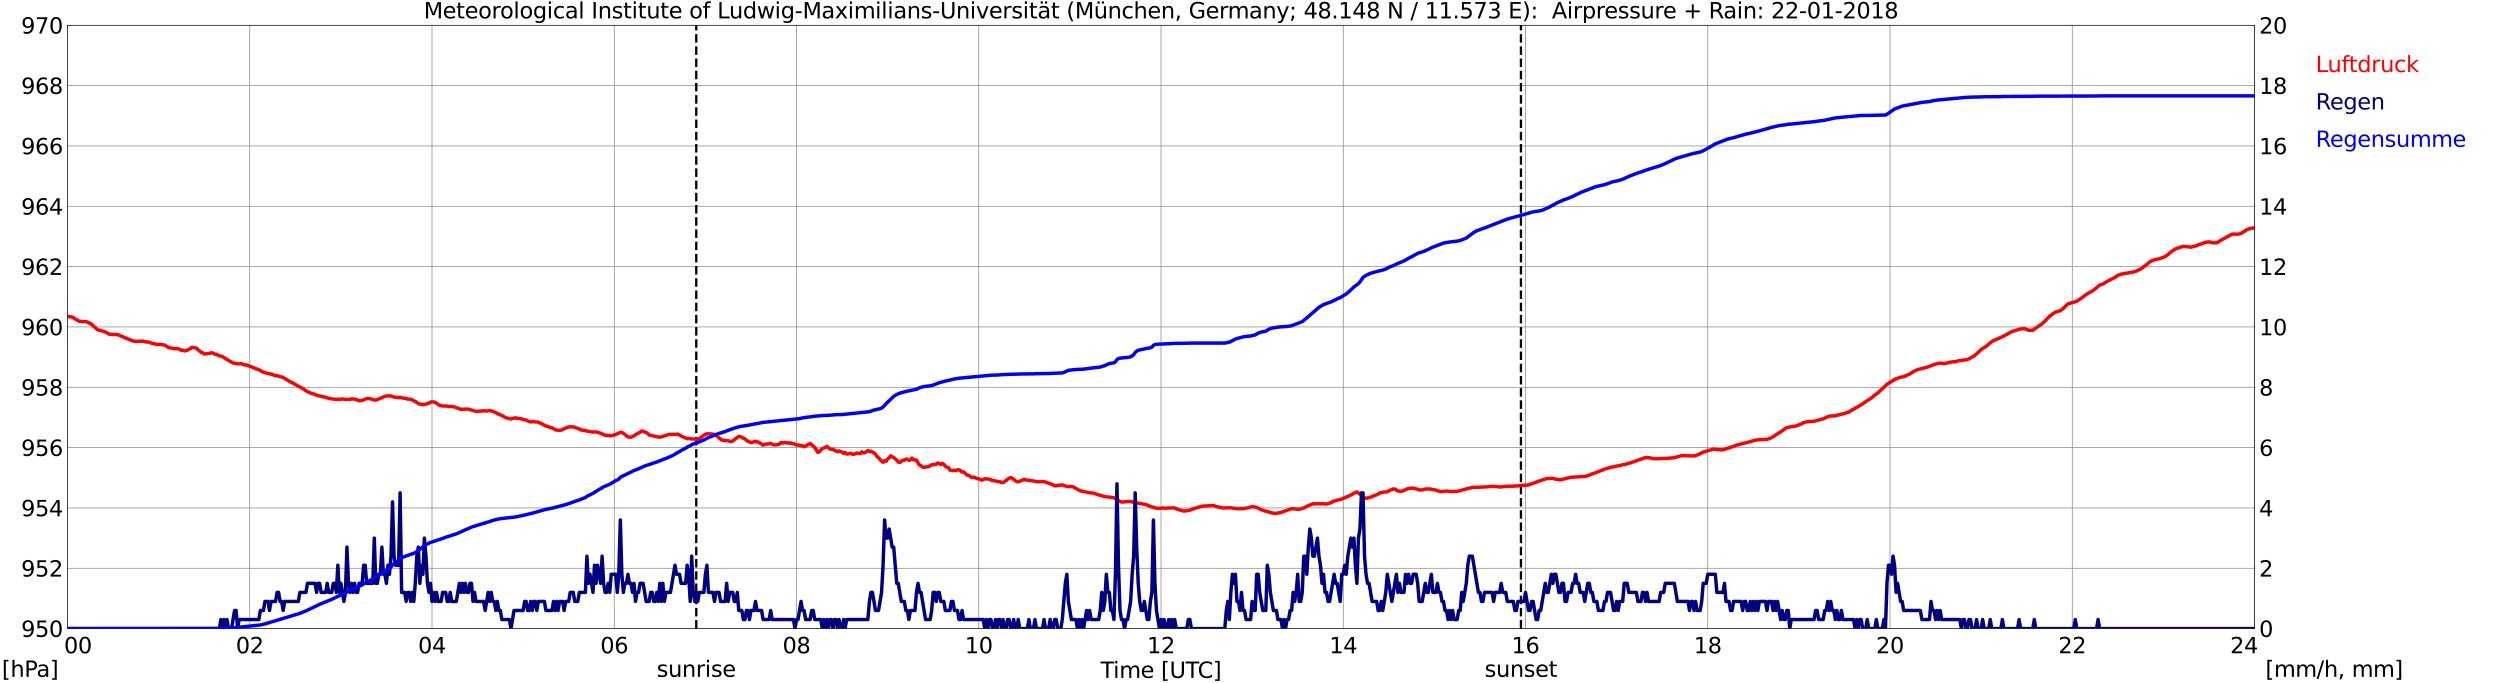 <?xml version="1.0" encoding="utf-8" standalone="no"?>
<!DOCTYPE svg PUBLIC "-//W3C//DTD SVG 1.1//EN"
  "http://www.w3.org/Graphics/SVG/1.1/DTD/svg11.dtd">
<svg xmlns:xlink="http://www.w3.org/1999/xlink" width="1085.4pt" height="296.64pt" viewBox="0 0 1085.4 296.64" xmlns="http://www.w3.org/2000/svg" version="1.1">
 <defs>
  <style type="text/css">*{stroke-linejoin: round; stroke-linecap: butt}</style>
 </defs>
 <g id="figure_1">
  <g id="patch_1">
   <path d="M 0 296.64 
L 1085.4 296.64 
L 1085.4 0 
L 0 0 
z
" style="fill: #ffffff"/>
  </g>
  <g id="axes_1">
   <g id="patch_2">
    <path d="M 29.306 272.909 
L 978.814 272.909 
L 978.814 10.976 
L 29.306 10.976 
z
" style="fill: #ffffff"/>
   </g>
   <g id="patch_3">
    <path d="M 978.814 272.909 
L 978.814 272.909 
L 978.814 10.976 
L 978.814 10.976 
z
" clip-path="url(#pbeffddedfb)" style="fill: #d3d3d3; opacity: 0.25; stroke: #d3d3d3; stroke-linejoin: miter"/>
   </g>
   <g id="matplotlib.axis_1">
    <g id="xtick_1">
     <g id="line2d_1">
      <path d="M 29.306 272.909 
L 29.306 10.976 
" clip-path="url(#pbeffddedfb)" style="fill: none; stroke: #808080; stroke-width: 0.3; stroke-linecap: square"/>
     </g>
     <g id="line2d_2"/>
     <g id="text_1">
      <!--    00 -->
      <g transform="translate(18.733 283.627) scale(0.095 -0.095)">
       <defs>
        <path id="DejaVuSans-20" transform="scale(0.016)"/>
        <path id="DejaVuSans-30" d="M 2034 4250 
Q 1547 4250 1301 3770 
Q 1056 3291 1056 2328 
Q 1056 1369 1301 889 
Q 1547 409 2034 409 
Q 2525 409 2770 889 
Q 3016 1369 3016 2328 
Q 3016 3291 2770 3770 
Q 2525 4250 2034 4250 
z
M 2034 4750 
Q 2819 4750 3233 4129 
Q 3647 3509 3647 2328 
Q 3647 1150 3233 529 
Q 2819 -91 2034 -91 
Q 1250 -91 836 529 
Q 422 1150 422 2328 
Q 422 3509 836 4129 
Q 1250 4750 2034 4750 
z
" transform="scale(0.016)"/>
       </defs>
       <use xlink:href="#DejaVuSans-20"/>
       <use xlink:href="#DejaVuSans-20" transform="translate(31.787 0)"/>
       <use xlink:href="#DejaVuSans-20" transform="translate(63.574 0)"/>
       <use xlink:href="#DejaVuSans-30" transform="translate(95.361 0)"/>
       <use xlink:href="#DejaVuSans-30" transform="translate(158.984 0)"/>
      </g>
     </g>
    </g>
    <g id="xtick_2">
     <g id="line2d_3">
      <path d="M 108.431 272.909 
L 108.431 10.976 
" clip-path="url(#pbeffddedfb)" style="fill: none; stroke: #808080; stroke-width: 0.3; stroke-linecap: square"/>
     </g>
     <g id="line2d_4"/>
     <g id="text_2">
      <!-- 02 -->
      <g transform="translate(102.387 283.627) scale(0.095 -0.095)">
       <defs>
        <path id="DejaVuSans-32" d="M 1228 531 
L 3431 531 
L 3431 0 
L 469 0 
L 469 531 
Q 828 903 1448 1529 
Q 2069 2156 2228 2338 
Q 2531 2678 2651 2914 
Q 2772 3150 2772 3378 
Q 2772 3750 2511 3984 
Q 2250 4219 1831 4219 
Q 1534 4219 1204 4116 
Q 875 4013 500 3803 
L 500 4441 
Q 881 4594 1212 4672 
Q 1544 4750 1819 4750 
Q 2544 4750 2975 4387 
Q 3406 4025 3406 3419 
Q 3406 3131 3298 2873 
Q 3191 2616 2906 2266 
Q 2828 2175 2409 1742 
Q 1991 1309 1228 531 
z
" transform="scale(0.016)"/>
       </defs>
       <use xlink:href="#DejaVuSans-30"/>
       <use xlink:href="#DejaVuSans-32" transform="translate(63.623 0)"/>
      </g>
     </g>
    </g>
    <g id="xtick_3">
     <g id="line2d_5">
      <path d="M 187.557 272.909 
L 187.557 10.976 
" clip-path="url(#pbeffddedfb)" style="fill: none; stroke: #808080; stroke-width: 0.3; stroke-linecap: square"/>
     </g>
     <g id="line2d_6"/>
     <g id="text_3">
      <!-- 04 -->
      <g transform="translate(181.513 283.627) scale(0.095 -0.095)">
       <defs>
        <path id="DejaVuSans-34" d="M 2419 4116 
L 825 1625 
L 2419 1625 
L 2419 4116 
z
M 2253 4666 
L 3047 4666 
L 3047 1625 
L 3713 1625 
L 3713 1100 
L 3047 1100 
L 3047 0 
L 2419 0 
L 2419 1100 
L 313 1100 
L 313 1709 
L 2253 4666 
z
" transform="scale(0.016)"/>
       </defs>
       <use xlink:href="#DejaVuSans-30"/>
       <use xlink:href="#DejaVuSans-34" transform="translate(63.623 0)"/>
      </g>
     </g>
    </g>
    <g id="xtick_4">
     <g id="line2d_7">
      <path d="M 266.683 272.909 
L 266.683 10.976 
" clip-path="url(#pbeffddedfb)" style="fill: none; stroke: #808080; stroke-width: 0.3; stroke-linecap: square"/>
     </g>
     <g id="line2d_8"/>
     <g id="text_4">
      <!-- 06 -->
      <g transform="translate(260.638 283.627) scale(0.095 -0.095)">
       <defs>
        <path id="DejaVuSans-36" d="M 2113 2584 
Q 1688 2584 1439 2293 
Q 1191 2003 1191 1497 
Q 1191 994 1439 701 
Q 1688 409 2113 409 
Q 2538 409 2786 701 
Q 3034 994 3034 1497 
Q 3034 2003 2786 2293 
Q 2538 2584 2113 2584 
z
M 3366 4563 
L 3366 3988 
Q 3128 4100 2886 4159 
Q 2644 4219 2406 4219 
Q 1781 4219 1451 3797 
Q 1122 3375 1075 2522 
Q 1259 2794 1537 2939 
Q 1816 3084 2150 3084 
Q 2853 3084 3261 2657 
Q 3669 2231 3669 1497 
Q 3669 778 3244 343 
Q 2819 -91 2113 -91 
Q 1303 -91 875 529 
Q 447 1150 447 2328 
Q 447 3434 972 4092 
Q 1497 4750 2381 4750 
Q 2619 4750 2861 4703 
Q 3103 4656 3366 4563 
z
" transform="scale(0.016)"/>
       </defs>
       <use xlink:href="#DejaVuSans-30"/>
       <use xlink:href="#DejaVuSans-36" transform="translate(63.623 0)"/>
      </g>
     </g>
    </g>
    <g id="xtick_5">
     <g id="line2d_9">
      <path d="M 345.808 272.909 
L 345.808 10.976 
" clip-path="url(#pbeffddedfb)" style="fill: none; stroke: #808080; stroke-width: 0.3; stroke-linecap: square"/>
     </g>
     <g id="line2d_10"/>
     <g id="text_5">
      <!-- 08 -->
      <g transform="translate(339.764 283.627) scale(0.095 -0.095)">
       <defs>
        <path id="DejaVuSans-38" d="M 2034 2216 
Q 1584 2216 1326 1975 
Q 1069 1734 1069 1313 
Q 1069 891 1326 650 
Q 1584 409 2034 409 
Q 2484 409 2743 651 
Q 3003 894 3003 1313 
Q 3003 1734 2745 1975 
Q 2488 2216 2034 2216 
z
M 1403 2484 
Q 997 2584 770 2862 
Q 544 3141 544 3541 
Q 544 4100 942 4425 
Q 1341 4750 2034 4750 
Q 2731 4750 3128 4425 
Q 3525 4100 3525 3541 
Q 3525 3141 3298 2862 
Q 3072 2584 2669 2484 
Q 3125 2378 3379 2068 
Q 3634 1759 3634 1313 
Q 3634 634 3220 271 
Q 2806 -91 2034 -91 
Q 1263 -91 848 271 
Q 434 634 434 1313 
Q 434 1759 690 2068 
Q 947 2378 1403 2484 
z
M 1172 3481 
Q 1172 3119 1398 2916 
Q 1625 2713 2034 2713 
Q 2441 2713 2670 2916 
Q 2900 3119 2900 3481 
Q 2900 3844 2670 4047 
Q 2441 4250 2034 4250 
Q 1625 4250 1398 4047 
Q 1172 3844 1172 3481 
z
" transform="scale(0.016)"/>
       </defs>
       <use xlink:href="#DejaVuSans-30"/>
       <use xlink:href="#DejaVuSans-38" transform="translate(63.623 0)"/>
      </g>
     </g>
    </g>
    <g id="xtick_6">
     <g id="line2d_11">
      <path d="M 424.934 272.909 
L 424.934 10.976 
" clip-path="url(#pbeffddedfb)" style="fill: none; stroke: #808080; stroke-width: 0.3; stroke-linecap: square"/>
     </g>
     <g id="line2d_12"/>
     <g id="text_6">
      <!-- 10 -->
      <g transform="translate(418.89 283.627) scale(0.095 -0.095)">
       <defs>
        <path id="DejaVuSans-31" d="M 794 531 
L 1825 531 
L 1825 4091 
L 703 3866 
L 703 4441 
L 1819 4666 
L 2450 4666 
L 2450 531 
L 3481 531 
L 3481 0 
L 794 0 
L 794 531 
z
" transform="scale(0.016)"/>
       </defs>
       <use xlink:href="#DejaVuSans-31"/>
       <use xlink:href="#DejaVuSans-30" transform="translate(63.623 0)"/>
      </g>
     </g>
    </g>
    <g id="xtick_7">
     <g id="line2d_13">
      <path d="M 504.06 272.909 
L 504.06 10.976 
" clip-path="url(#pbeffddedfb)" style="fill: none; stroke: #808080; stroke-width: 0.3; stroke-linecap: square"/>
     </g>
     <g id="line2d_14"/>
     <g id="text_7">
      <!-- 12 -->
      <g transform="translate(498.015 283.627) scale(0.095 -0.095)">
       <use xlink:href="#DejaVuSans-31"/>
       <use xlink:href="#DejaVuSans-32" transform="translate(63.623 0)"/>
      </g>
     </g>
    </g>
    <g id="xtick_8">
     <g id="line2d_15">
      <path d="M 583.185 272.909 
L 583.185 10.976 
" clip-path="url(#pbeffddedfb)" style="fill: none; stroke: #808080; stroke-width: 0.3; stroke-linecap: square"/>
     </g>
     <g id="line2d_16"/>
     <g id="text_8">
      <!-- 14 -->
      <g transform="translate(577.141 283.627) scale(0.095 -0.095)">
       <use xlink:href="#DejaVuSans-31"/>
       <use xlink:href="#DejaVuSans-34" transform="translate(63.623 0)"/>
      </g>
     </g>
    </g>
    <g id="xtick_9">
     <g id="line2d_17">
      <path d="M 662.311 272.909 
L 662.311 10.976 
" clip-path="url(#pbeffddedfb)" style="fill: none; stroke: #808080; stroke-width: 0.3; stroke-linecap: square"/>
     </g>
     <g id="line2d_18"/>
     <g id="text_9">
      <!-- 16 -->
      <g transform="translate(656.267 283.627) scale(0.095 -0.095)">
       <use xlink:href="#DejaVuSans-31"/>
       <use xlink:href="#DejaVuSans-36" transform="translate(63.623 0)"/>
      </g>
     </g>
    </g>
    <g id="xtick_10">
     <g id="line2d_19">
      <path d="M 741.437 272.909 
L 741.437 10.976 
" clip-path="url(#pbeffddedfb)" style="fill: none; stroke: #808080; stroke-width: 0.3; stroke-linecap: square"/>
     </g>
     <g id="line2d_20"/>
     <g id="text_10">
      <!-- 18 -->
      <g transform="translate(735.392 283.627) scale(0.095 -0.095)">
       <use xlink:href="#DejaVuSans-31"/>
       <use xlink:href="#DejaVuSans-38" transform="translate(63.623 0)"/>
      </g>
     </g>
    </g>
    <g id="xtick_11">
     <g id="line2d_21">
      <path d="M 820.562 272.909 
L 820.562 10.976 
" clip-path="url(#pbeffddedfb)" style="fill: none; stroke: #808080; stroke-width: 0.3; stroke-linecap: square"/>
     </g>
     <g id="line2d_22"/>
     <g id="text_11">
      <!-- 20 -->
      <g transform="translate(814.518 283.627) scale(0.095 -0.095)">
       <use xlink:href="#DejaVuSans-32"/>
       <use xlink:href="#DejaVuSans-30" transform="translate(63.623 0)"/>
      </g>
     </g>
    </g>
    <g id="xtick_12">
     <g id="line2d_23">
      <path d="M 899.688 272.909 
L 899.688 10.976 
" clip-path="url(#pbeffddedfb)" style="fill: none; stroke: #808080; stroke-width: 0.3; stroke-linecap: square"/>
     </g>
     <g id="line2d_24"/>
     <g id="text_12">
      <!-- 22 -->
      <g transform="translate(893.644 283.627) scale(0.095 -0.095)">
       <use xlink:href="#DejaVuSans-32"/>
       <use xlink:href="#DejaVuSans-32" transform="translate(63.623 0)"/>
      </g>
     </g>
    </g>
    <g id="xtick_13">
     <g id="line2d_25">
      <path d="M 978.814 272.909 
L 978.814 10.976 
" clip-path="url(#pbeffddedfb)" style="fill: none; stroke: #808080; stroke-width: 0.3; stroke-linecap: square"/>
     </g>
     <g id="line2d_26"/>
     <g id="text_13">
      <!-- 24    -->
      <g transform="translate(968.241 283.627) scale(0.095 -0.095)">
       <use xlink:href="#DejaVuSans-32"/>
       <use xlink:href="#DejaVuSans-34" transform="translate(63.623 0)"/>
       <use xlink:href="#DejaVuSans-20" transform="translate(127.246 0)"/>
       <use xlink:href="#DejaVuSans-20" transform="translate(159.033 0)"/>
       <use xlink:href="#DejaVuSans-20" transform="translate(190.82 0)"/>
      </g>
     </g>
    </g>
    <g id="text_14">
     <!-- Time [UTC] -->
     <g transform="translate(477.806 294.322) scale(0.095 -0.095)">
      <defs>
       <path id="DejaVuSans-54" d="M -19 4666 
L 3928 4666 
L 3928 4134 
L 2272 4134 
L 2272 0 
L 1638 0 
L 1638 4134 
L -19 4134 
L -19 4666 
z
" transform="scale(0.016)"/>
       <path id="DejaVuSans-69" d="M 603 3500 
L 1178 3500 
L 1178 0 
L 603 0 
L 603 3500 
z
M 603 4863 
L 1178 4863 
L 1178 4134 
L 603 4134 
L 603 4863 
z
" transform="scale(0.016)"/>
       <path id="DejaVuSans-6d" d="M 3328 2828 
Q 3544 3216 3844 3400 
Q 4144 3584 4550 3584 
Q 5097 3584 5394 3201 
Q 5691 2819 5691 2113 
L 5691 0 
L 5113 0 
L 5113 2094 
Q 5113 2597 4934 2840 
Q 4756 3084 4391 3084 
Q 3944 3084 3684 2787 
Q 3425 2491 3425 1978 
L 3425 0 
L 2847 0 
L 2847 2094 
Q 2847 2600 2669 2842 
Q 2491 3084 2119 3084 
Q 1678 3084 1418 2786 
Q 1159 2488 1159 1978 
L 1159 0 
L 581 0 
L 581 3500 
L 1159 3500 
L 1159 2956 
Q 1356 3278 1631 3431 
Q 1906 3584 2284 3584 
Q 2666 3584 2933 3390 
Q 3200 3197 3328 2828 
z
" transform="scale(0.016)"/>
       <path id="DejaVuSans-65" d="M 3597 1894 
L 3597 1613 
L 953 1613 
Q 991 1019 1311 708 
Q 1631 397 2203 397 
Q 2534 397 2845 478 
Q 3156 559 3463 722 
L 3463 178 
Q 3153 47 2828 -22 
Q 2503 -91 2169 -91 
Q 1331 -91 842 396 
Q 353 884 353 1716 
Q 353 2575 817 3079 
Q 1281 3584 2069 3584 
Q 2775 3584 3186 3129 
Q 3597 2675 3597 1894 
z
M 3022 2063 
Q 3016 2534 2758 2815 
Q 2500 3097 2075 3097 
Q 1594 3097 1305 2825 
Q 1016 2553 972 2059 
L 3022 2063 
z
" transform="scale(0.016)"/>
       <path id="DejaVuSans-5b" d="M 550 4863 
L 1875 4863 
L 1875 4416 
L 1125 4416 
L 1125 -397 
L 1875 -397 
L 1875 -844 
L 550 -844 
L 550 4863 
z
" transform="scale(0.016)"/>
       <path id="DejaVuSans-55" d="M 556 4666 
L 1191 4666 
L 1191 1831 
Q 1191 1081 1462 751 
Q 1734 422 2344 422 
Q 2950 422 3222 751 
Q 3494 1081 3494 1831 
L 3494 4666 
L 4128 4666 
L 4128 1753 
Q 4128 841 3676 375 
Q 3225 -91 2344 -91 
Q 1459 -91 1007 375 
Q 556 841 556 1753 
L 556 4666 
z
" transform="scale(0.016)"/>
       <path id="DejaVuSans-43" d="M 4122 4306 
L 4122 3641 
Q 3803 3938 3442 4084 
Q 3081 4231 2675 4231 
Q 1875 4231 1450 3742 
Q 1025 3253 1025 2328 
Q 1025 1406 1450 917 
Q 1875 428 2675 428 
Q 3081 428 3442 575 
Q 3803 722 4122 1019 
L 4122 359 
Q 3791 134 3420 21 
Q 3050 -91 2638 -91 
Q 1578 -91 968 557 
Q 359 1206 359 2328 
Q 359 3453 968 4101 
Q 1578 4750 2638 4750 
Q 3056 4750 3426 4639 
Q 3797 4528 4122 4306 
z
" transform="scale(0.016)"/>
       <path id="DejaVuSans-5d" d="M 1947 4863 
L 1947 -844 
L 622 -844 
L 622 -397 
L 1369 -397 
L 1369 4416 
L 622 4416 
L 622 4863 
L 1947 4863 
z
" transform="scale(0.016)"/>
      </defs>
      <use xlink:href="#DejaVuSans-54"/>
      <use xlink:href="#DejaVuSans-69" transform="translate(57.959 0)"/>
      <use xlink:href="#DejaVuSans-6d" transform="translate(85.742 0)"/>
      <use xlink:href="#DejaVuSans-65" transform="translate(183.154 0)"/>
      <use xlink:href="#DejaVuSans-20" transform="translate(244.678 0)"/>
      <use xlink:href="#DejaVuSans-5b" transform="translate(276.465 0)"/>
      <use xlink:href="#DejaVuSans-55" transform="translate(315.479 0)"/>
      <use xlink:href="#DejaVuSans-54" transform="translate(388.672 0)"/>
      <use xlink:href="#DejaVuSans-43" transform="translate(443.881 0)"/>
      <use xlink:href="#DejaVuSans-5d" transform="translate(513.705 0)"/>
     </g>
    </g>
   </g>
   <g id="matplotlib.axis_2">
    <g id="ytick_1">
     <g id="line2d_27">
      <path d="M 29.306 272.909 
L 978.814 272.909 
" clip-path="url(#pbeffddedfb)" style="fill: none; stroke: #808080; stroke-width: 0.3; stroke-linecap: square"/>
     </g>
     <g id="line2d_28"/>
     <g id="text_15">
      <!-- 950 -->
      <g transform="translate(9.173 276.518) scale(0.095 -0.095)">
       <defs>
        <path id="DejaVuSans-39" d="M 703 97 
L 703 672 
Q 941 559 1184 500 
Q 1428 441 1663 441 
Q 2288 441 2617 861 
Q 2947 1281 2994 2138 
Q 2813 1869 2534 1725 
Q 2256 1581 1919 1581 
Q 1219 1581 811 2004 
Q 403 2428 403 3163 
Q 403 3881 828 4315 
Q 1253 4750 1959 4750 
Q 2769 4750 3195 4129 
Q 3622 3509 3622 2328 
Q 3622 1225 3098 567 
Q 2575 -91 1691 -91 
Q 1453 -91 1209 -44 
Q 966 3 703 97 
z
M 1959 2075 
Q 2384 2075 2632 2365 
Q 2881 2656 2881 3163 
Q 2881 3666 2632 3958 
Q 2384 4250 1959 4250 
Q 1534 4250 1286 3958 
Q 1038 3666 1038 3163 
Q 1038 2656 1286 2365 
Q 1534 2075 1959 2075 
z
" transform="scale(0.016)"/>
        <path id="DejaVuSans-35" d="M 691 4666 
L 3169 4666 
L 3169 4134 
L 1269 4134 
L 1269 2991 
Q 1406 3038 1543 3061 
Q 1681 3084 1819 3084 
Q 2600 3084 3056 2656 
Q 3513 2228 3513 1497 
Q 3513 744 3044 326 
Q 2575 -91 1722 -91 
Q 1428 -91 1123 -41 
Q 819 9 494 109 
L 494 744 
Q 775 591 1075 516 
Q 1375 441 1709 441 
Q 2250 441 2565 725 
Q 2881 1009 2881 1497 
Q 2881 1984 2565 2268 
Q 2250 2553 1709 2553 
Q 1456 2553 1204 2497 
Q 953 2441 691 2322 
L 691 4666 
z
" transform="scale(0.016)"/>
       </defs>
       <use xlink:href="#DejaVuSans-39"/>
       <use xlink:href="#DejaVuSans-35" transform="translate(63.623 0)"/>
       <use xlink:href="#DejaVuSans-30" transform="translate(127.246 0)"/>
      </g>
     </g>
    </g>
    <g id="ytick_2">
     <g id="line2d_29">
      <path d="M 29.306 246.715 
L 978.814 246.715 
" clip-path="url(#pbeffddedfb)" style="fill: none; stroke: #808080; stroke-width: 0.3; stroke-linecap: square"/>
     </g>
     <g id="line2d_30"/>
     <g id="text_16">
      <!-- 952 -->
      <g transform="translate(9.173 250.325) scale(0.095 -0.095)">
       <use xlink:href="#DejaVuSans-39"/>
       <use xlink:href="#DejaVuSans-35" transform="translate(63.623 0)"/>
       <use xlink:href="#DejaVuSans-32" transform="translate(127.246 0)"/>
      </g>
     </g>
    </g>
    <g id="ytick_3">
     <g id="line2d_31">
      <path d="M 29.306 220.522 
L 978.814 220.522 
" clip-path="url(#pbeffddedfb)" style="fill: none; stroke: #808080; stroke-width: 0.3; stroke-linecap: square"/>
     </g>
     <g id="line2d_32"/>
     <g id="text_17">
      <!-- 954 -->
      <g transform="translate(9.173 224.131) scale(0.095 -0.095)">
       <use xlink:href="#DejaVuSans-39"/>
       <use xlink:href="#DejaVuSans-35" transform="translate(63.623 0)"/>
       <use xlink:href="#DejaVuSans-34" transform="translate(127.246 0)"/>
      </g>
     </g>
    </g>
    <g id="ytick_4">
     <g id="line2d_33">
      <path d="M 29.306 194.329 
L 978.814 194.329 
" clip-path="url(#pbeffddedfb)" style="fill: none; stroke: #808080; stroke-width: 0.3; stroke-linecap: square"/>
     </g>
     <g id="line2d_34"/>
     <g id="text_18">
      <!-- 956 -->
      <g transform="translate(9.173 197.938) scale(0.095 -0.095)">
       <use xlink:href="#DejaVuSans-39"/>
       <use xlink:href="#DejaVuSans-35" transform="translate(63.623 0)"/>
       <use xlink:href="#DejaVuSans-36" transform="translate(127.246 0)"/>
      </g>
     </g>
    </g>
    <g id="ytick_5">
     <g id="line2d_35">
      <path d="M 29.306 168.136 
L 978.814 168.136 
" clip-path="url(#pbeffddedfb)" style="fill: none; stroke: #808080; stroke-width: 0.3; stroke-linecap: square"/>
     </g>
     <g id="line2d_36"/>
     <g id="text_19">
      <!-- 958 -->
      <g transform="translate(9.173 171.745) scale(0.095 -0.095)">
       <use xlink:href="#DejaVuSans-39"/>
       <use xlink:href="#DejaVuSans-35" transform="translate(63.623 0)"/>
       <use xlink:href="#DejaVuSans-38" transform="translate(127.246 0)"/>
      </g>
     </g>
    </g>
    <g id="ytick_6">
     <g id="line2d_37">
      <path d="M 29.306 141.942 
L 978.814 141.942 
" clip-path="url(#pbeffddedfb)" style="fill: none; stroke: #808080; stroke-width: 0.3; stroke-linecap: square"/>
     </g>
     <g id="line2d_38"/>
     <g id="text_20">
      <!-- 960 -->
      <g transform="translate(9.173 145.551) scale(0.095 -0.095)">
       <use xlink:href="#DejaVuSans-39"/>
       <use xlink:href="#DejaVuSans-36" transform="translate(63.623 0)"/>
       <use xlink:href="#DejaVuSans-30" transform="translate(127.246 0)"/>
      </g>
     </g>
    </g>
    <g id="ytick_7">
     <g id="line2d_39">
      <path d="M 29.306 115.749 
L 978.814 115.749 
" clip-path="url(#pbeffddedfb)" style="fill: none; stroke: #808080; stroke-width: 0.3; stroke-linecap: square"/>
     </g>
     <g id="line2d_40"/>
     <g id="text_21">
      <!-- 962 -->
      <g transform="translate(9.173 119.358) scale(0.095 -0.095)">
       <use xlink:href="#DejaVuSans-39"/>
       <use xlink:href="#DejaVuSans-36" transform="translate(63.623 0)"/>
       <use xlink:href="#DejaVuSans-32" transform="translate(127.246 0)"/>
      </g>
     </g>
    </g>
    <g id="ytick_8">
     <g id="line2d_41">
      <path d="M 29.306 89.556 
L 978.814 89.556 
" clip-path="url(#pbeffddedfb)" style="fill: none; stroke: #808080; stroke-width: 0.3; stroke-linecap: square"/>
     </g>
     <g id="line2d_42"/>
     <g id="text_22">
      <!-- 964 -->
      <g transform="translate(9.173 93.165) scale(0.095 -0.095)">
       <use xlink:href="#DejaVuSans-39"/>
       <use xlink:href="#DejaVuSans-36" transform="translate(63.623 0)"/>
       <use xlink:href="#DejaVuSans-34" transform="translate(127.246 0)"/>
      </g>
     </g>
    </g>
    <g id="ytick_9">
     <g id="line2d_43">
      <path d="M 29.306 63.362 
L 978.814 63.362 
" clip-path="url(#pbeffddedfb)" style="fill: none; stroke: #808080; stroke-width: 0.3; stroke-linecap: square"/>
     </g>
     <g id="line2d_44"/>
     <g id="text_23">
      <!-- 966 -->
      <g transform="translate(9.173 66.972) scale(0.095 -0.095)">
       <use xlink:href="#DejaVuSans-39"/>
       <use xlink:href="#DejaVuSans-36" transform="translate(63.623 0)"/>
       <use xlink:href="#DejaVuSans-36" transform="translate(127.246 0)"/>
      </g>
     </g>
    </g>
    <g id="ytick_10">
     <g id="line2d_45">
      <path d="M 29.306 37.169 
L 978.814 37.169 
" clip-path="url(#pbeffddedfb)" style="fill: none; stroke: #808080; stroke-width: 0.3; stroke-linecap: square"/>
     </g>
     <g id="line2d_46"/>
     <g id="text_24">
      <!-- 968 -->
      <g transform="translate(9.173 40.778) scale(0.095 -0.095)">
       <use xlink:href="#DejaVuSans-39"/>
       <use xlink:href="#DejaVuSans-36" transform="translate(63.623 0)"/>
       <use xlink:href="#DejaVuSans-38" transform="translate(127.246 0)"/>
      </g>
     </g>
    </g>
    <g id="ytick_11">
     <g id="line2d_47">
      <path d="M 29.306 10.976 
L 978.814 10.976 
" clip-path="url(#pbeffddedfb)" style="fill: none; stroke: #808080; stroke-width: 0.3; stroke-linecap: square"/>
     </g>
     <g id="line2d_48"/>
     <g id="text_25">
      <!-- 970 -->
      <g transform="translate(9.173 14.585) scale(0.095 -0.095)">
       <defs>
        <path id="DejaVuSans-37" d="M 525 4666 
L 3525 4666 
L 3525 4397 
L 1831 0 
L 1172 0 
L 2766 4134 
L 525 4134 
L 525 4666 
z
" transform="scale(0.016)"/>
       </defs>
       <use xlink:href="#DejaVuSans-39"/>
       <use xlink:href="#DejaVuSans-37" transform="translate(63.623 0)"/>
       <use xlink:href="#DejaVuSans-30" transform="translate(127.246 0)"/>
      </g>
     </g>
    </g>
   </g>
   <g id="line2d_49">
    <path d="M 302.289 272.909 
L 302.289 10.976 
" clip-path="url(#pbeffddedfb)" style="fill: none; stroke-dasharray: 3.7,1.6; stroke-dashoffset: 0; stroke: #000000"/>
   </g>
   <g id="line2d_50">
    <path d="M 660.333 272.909 
L 660.333 10.976 
" clip-path="url(#pbeffddedfb)" style="fill: none; stroke-dasharray: 3.7,1.6; stroke-dashoffset: 0; stroke: #000000"/>
   </g>
   <g id="line2d_51">
    <path d="M 29.306 137.358 
L 31.284 137.647 
L 33.921 139.218 
L 34.581 139.532 
L 35.24 139.506 
L 35.9 139.69 
L 37.218 139.637 
L 37.878 139.794 
L 38.537 140.187 
L 39.197 140.371 
L 39.856 140.895 
L 41.175 142.126 
L 42.493 143.226 
L 43.153 143.409 
L 43.812 143.461 
L 46.45 144.483 
L 47.109 144.954 
L 47.768 145.164 
L 51.065 145.269 
L 55.681 147.207 
L 56.34 147.417 
L 57 147.81 
L 58.319 148.15 
L 58.978 148.202 
L 60.297 148.15 
L 62.275 148.124 
L 62.934 148.386 
L 64.912 148.569 
L 65.572 148.962 
L 67.55 149.355 
L 68.209 149.643 
L 68.869 149.512 
L 70.187 149.538 
L 71.506 149.853 
L 73.484 151.005 
L 74.803 151.162 
L 76.122 151.45 
L 76.781 151.372 
L 77.441 151.45 
L 78.759 152.079 
L 79.419 152.027 
L 80.078 152.367 
L 81.397 152.027 
L 82.716 151.293 
L 83.375 150.796 
L 85.353 151.162 
L 86.013 151.922 
L 86.672 152.341 
L 87.331 152.97 
L 87.991 153.205 
L 88.65 153.703 
L 89.309 153.572 
L 89.969 153.598 
L 91.288 153.284 
L 91.947 153.127 
L 93.266 153.729 
L 93.925 153.86 
L 95.244 154.515 
L 95.903 154.567 
L 96.563 154.803 
L 97.881 155.694 
L 101.178 157.606 
L 103.156 157.946 
L 103.816 157.973 
L 104.475 157.842 
L 105.135 157.999 
L 105.794 158.365 
L 107.113 158.47 
L 108.431 158.994 
L 109.091 159.204 
L 109.75 159.544 
L 110.41 159.727 
L 111.069 160.12 
L 111.728 160.251 
L 113.047 160.828 
L 113.707 161.325 
L 115.025 161.849 
L 118.322 162.583 
L 118.982 162.923 
L 119.641 163.054 
L 120.3 163.054 
L 120.96 163.368 
L 122.938 163.866 
L 123.597 164.338 
L 124.257 164.652 
L 125.575 165.516 
L 127.553 166.512 
L 129.532 167.69 
L 131.51 168.686 
L 132.829 169.733 
L 135.466 170.912 
L 136.125 170.991 
L 137.444 171.567 
L 139.422 172.065 
L 140.082 172.248 
L 140.741 172.3 
L 142.06 172.746 
L 143.379 173.086 
L 145.357 173.348 
L 146.016 173.453 
L 146.676 173.269 
L 147.335 173.427 
L 148.654 173.217 
L 149.972 173.4 
L 151.951 173.427 
L 152.61 173.138 
L 154.588 173.4 
L 155.907 173.977 
L 157.226 173.872 
L 159.204 173.008 
L 160.523 173.06 
L 161.841 173.479 
L 163.16 173.715 
L 165.798 172.667 
L 167.116 172.065 
L 167.776 171.907 
L 169.754 171.907 
L 171.073 172.405 
L 172.391 172.562 
L 173.051 172.693 
L 173.71 172.588 
L 174.37 172.615 
L 175.029 172.85 
L 176.348 172.981 
L 177.007 173.296 
L 178.326 173.296 
L 178.985 173.584 
L 179.645 174.029 
L 180.304 174.265 
L 180.963 174.815 
L 182.282 175.496 
L 182.941 175.548 
L 183.601 175.732 
L 184.92 175.443 
L 186.238 175.024 
L 186.898 174.605 
L 187.557 174.474 
L 188.217 174.501 
L 188.876 174.684 
L 190.854 175.967 
L 192.173 176.282 
L 193.492 176.282 
L 194.151 176.334 
L 194.81 176.544 
L 196.129 176.439 
L 197.448 176.727 
L 200.085 177.722 
L 202.723 177.591 
L 203.382 177.644 
L 206.679 178.613 
L 209.317 178.43 
L 209.976 178.325 
L 211.295 178.482 
L 212.614 178.22 
L 214.592 178.822 
L 215.91 179.503 
L 217.229 180.106 
L 218.548 180.735 
L 219.207 181.232 
L 221.186 181.782 
L 221.845 181.913 
L 222.504 181.651 
L 223.164 181.625 
L 223.823 181.389 
L 224.482 181.625 
L 225.142 181.625 
L 226.461 181.861 
L 227.12 182.149 
L 228.439 182.411 
L 229.757 183.013 
L 230.417 183.197 
L 231.076 183.04 
L 233.714 183.275 
L 234.373 183.642 
L 235.033 183.878 
L 237.011 184.978 
L 237.67 185.056 
L 238.989 185.685 
L 239.648 185.737 
L 240.967 186.497 
L 241.626 186.733 
L 242.945 186.864 
L 244.264 186.549 
L 244.923 186.13 
L 246.901 185.345 
L 247.561 185.292 
L 248.22 185.397 
L 248.88 185.318 
L 251.517 186.235 
L 252.176 186.628 
L 252.836 186.811 
L 253.495 186.733 
L 254.155 187.021 
L 257.451 187.597 
L 258.111 187.492 
L 259.43 187.623 
L 261.408 188.383 
L 262.726 188.959 
L 265.364 189.195 
L 267.342 188.645 
L 269.32 187.676 
L 269.98 187.781 
L 270.639 188.095 
L 272.617 189.693 
L 273.277 189.824 
L 273.936 189.797 
L 275.255 189.221 
L 275.914 188.697 
L 277.892 187.676 
L 278.552 187.126 
L 279.211 187.23 
L 280.53 187.781 
L 281.189 188.173 
L 281.849 188.854 
L 285.805 189.745 
L 286.464 189.824 
L 287.783 189.483 
L 290.42 188.593 
L 294.377 188.54 
L 295.036 188.854 
L 295.696 189.3 
L 298.333 190.452 
L 298.992 190.4 
L 300.311 190.557 
L 302.949 190.662 
L 303.608 190.4 
L 304.927 189.509 
L 305.586 188.907 
L 306.905 188.331 
L 308.883 188.383 
L 310.202 188.619 
L 310.861 188.959 
L 311.521 189.483 
L 312.18 190.164 
L 313.499 191.133 
L 316.136 191.343 
L 316.796 191.579 
L 317.455 191.683 
L 318.114 191.526 
L 320.093 189.876 
L 320.752 189.509 
L 321.411 189.562 
L 323.39 190.583 
L 324.708 191.605 
L 326.027 192.076 
L 326.686 192.05 
L 328.005 191.552 
L 328.665 191.893 
L 329.324 191.919 
L 330.643 192.836 
L 331.302 193.307 
L 331.961 192.888 
L 333.94 192.679 
L 334.599 192.495 
L 335.258 192.888 
L 335.918 193.124 
L 336.577 193.176 
L 337.896 192.967 
L 338.555 192.626 
L 339.215 192.076 
L 339.874 192.364 
L 340.533 192.076 
L 341.193 192.286 
L 341.852 192.233 
L 342.512 192.443 
L 343.171 192.233 
L 343.83 192.626 
L 344.49 192.6 
L 345.808 193.15 
L 346.468 193.203 
L 347.787 193.491 
L 348.446 193.595 
L 349.105 193.962 
L 351.743 192.548 
L 352.402 192.993 
L 353.721 194.329 
L 354.38 195.193 
L 355.04 196.398 
L 355.699 196.162 
L 357.018 194.748 
L 358.337 194.25 
L 358.996 193.805 
L 360.315 194.931 
L 360.974 195.088 
L 361.634 195.036 
L 362.293 195.586 
L 362.952 195.769 
L 363.612 196.11 
L 364.271 195.769 
L 365.59 196.267 
L 366.249 196.817 
L 366.909 196.451 
L 367.568 197.132 
L 368.887 196.974 
L 369.546 196.817 
L 370.206 197.289 
L 370.865 197.236 
L 371.524 196.843 
L 372.184 196.686 
L 373.502 196.974 
L 374.162 196.189 
L 374.821 196.581 
L 375.481 196.529 
L 376.799 195.612 
L 377.459 196.031 
L 378.118 195.874 
L 379.437 196.634 
L 380.096 197.132 
L 380.756 198.205 
L 381.415 198.756 
L 382.734 200.222 
L 383.393 200.694 
L 384.053 199.987 
L 384.712 200.301 
L 385.371 199.279 
L 386.031 198.808 
L 386.69 197.865 
L 387.349 198.415 
L 388.009 198.546 
L 388.668 199.279 
L 389.328 199.725 
L 389.987 200.589 
L 390.646 200.825 
L 391.965 199.803 
L 392.624 199.829 
L 393.284 199.332 
L 393.943 199.41 
L 394.603 199.803 
L 395.262 199.672 
L 395.921 198.887 
L 396.581 199.672 
L 397.24 199.62 
L 397.899 199.751 
L 398.559 200.956 
L 399.218 201.925 
L 399.878 202.187 
L 400.537 202.789 
L 401.196 202.973 
L 401.856 202.658 
L 402.515 202.737 
L 403.175 202.58 
L 404.493 201.82 
L 406.471 201.558 
L 407.131 201.008 
L 407.79 201.27 
L 408.45 201.663 
L 409.109 201.139 
L 409.768 201.611 
L 410.428 202.423 
L 411.087 202.842 
L 411.746 202.973 
L 412.406 204.073 
L 413.725 204.335 
L 414.384 204.151 
L 415.043 204.361 
L 415.703 203.994 
L 416.362 203.942 
L 417.022 204.361 
L 417.681 204.963 
L 418.34 204.859 
L 419.659 206.116 
L 420.978 206.614 
L 421.637 207.216 
L 422.956 207.164 
L 424.275 207.845 
L 424.934 207.871 
L 426.253 208.447 
L 427.572 207.845 
L 428.231 207.976 
L 428.89 207.897 
L 430.209 208.29 
L 430.869 208.657 
L 431.528 208.63 
L 432.187 208.84 
L 433.506 209.05 
L 434.165 209.154 
L 434.825 209.521 
L 435.484 209.495 
L 436.144 209.128 
L 438.122 207.583 
L 438.781 207.373 
L 439.44 207.635 
L 441.419 209.128 
L 442.078 209.18 
L 444.716 208.133 
L 445.375 208.342 
L 449.331 208.919 
L 449.991 209.154 
L 453.287 209.076 
L 456.584 210.228 
L 457.903 210.909 
L 458.563 210.935 
L 459.881 210.673 
L 461.2 210.516 
L 463.178 211.224 
L 464.497 211.25 
L 465.156 211.224 
L 465.816 211.328 
L 467.134 212.088 
L 469.113 213.162 
L 473.728 214.026 
L 474.388 214.026 
L 475.047 214.157 
L 476.366 214.655 
L 479.663 215.598 
L 482.3 215.912 
L 483.619 216.096 
L 485.597 217.3 
L 486.256 217.693 
L 486.916 217.955 
L 487.575 217.955 
L 488.894 217.798 
L 490.213 217.693 
L 490.872 217.719 
L 492.85 218.217 
L 497.466 219.055 
L 499.444 219.841 
L 502.082 220.627 
L 503.4 220.732 
L 504.719 220.548 
L 506.038 220.627 
L 508.016 220.548 
L 509.335 220.47 
L 509.994 220.548 
L 511.313 221.125 
L 513.95 221.91 
L 516.588 221.518 
L 517.247 221.177 
L 521.863 219.763 
L 525.819 219.527 
L 526.479 219.448 
L 527.138 219.553 
L 527.797 219.841 
L 531.094 220.548 
L 533.732 220.444 
L 534.391 220.47 
L 535.71 220.679 
L 537.688 220.915 
L 538.348 220.81 
L 539.666 220.836 
L 541.644 220.522 
L 543.623 219.946 
L 544.941 220.155 
L 545.601 220.313 
L 546.919 220.994 
L 548.898 221.779 
L 550.876 222.251 
L 551.535 222.539 
L 553.513 222.932 
L 556.151 222.513 
L 558.129 221.779 
L 559.448 221.308 
L 560.766 220.915 
L 561.426 220.863 
L 563.404 221.125 
L 564.063 221.125 
L 566.042 220.548 
L 567.36 219.789 
L 569.998 218.741 
L 571.317 218.741 
L 572.635 218.61 
L 573.295 218.741 
L 574.613 218.662 
L 575.273 218.872 
L 575.932 218.793 
L 577.91 218.27 
L 578.57 217.772 
L 580.548 217.143 
L 581.867 216.907 
L 583.185 216.41 
L 584.504 215.807 
L 585.823 215.257 
L 587.142 214.55 
L 588.46 213.79 
L 589.12 213.607 
L 591.098 215.022 
L 591.757 215.676 
L 592.417 216.174 
L 593.076 216.331 
L 594.395 216.069 
L 595.054 215.807 
L 595.714 215.676 
L 596.373 215.257 
L 597.692 214.864 
L 599.011 214.052 
L 600.989 213.581 
L 601.648 213.607 
L 602.307 213.502 
L 603.626 212.769 
L 604.945 212.297 
L 605.604 212.297 
L 606.923 213.136 
L 608.242 213.371 
L 609.561 212.952 
L 610.22 212.533 
L 611.539 212.088 
L 613.517 211.905 
L 614.176 212.036 
L 615.495 212.455 
L 616.154 212.664 
L 617.473 212.717 
L 618.792 212.297 
L 620.111 212.297 
L 620.77 212.271 
L 622.089 212.559 
L 622.748 212.612 
L 625.386 213.45 
L 626.705 213.371 
L 628.023 213.188 
L 630.001 213.424 
L 630.661 213.45 
L 631.98 213.319 
L 632.639 213.345 
L 637.914 211.905 
L 638.573 211.826 
L 639.233 211.616 
L 642.53 211.512 
L 645.827 211.355 
L 647.145 211.197 
L 648.464 211.145 
L 651.761 211.459 
L 652.42 211.276 
L 654.399 211.197 
L 655.058 211.04 
L 656.377 211.171 
L 657.036 211.04 
L 659.014 210.962 
L 660.992 210.673 
L 662.311 210.673 
L 663.63 210.543 
L 667.586 209.076 
L 671.542 207.766 
L 672.202 207.818 
L 673.521 207.635 
L 674.18 207.687 
L 674.839 207.923 
L 677.477 208.342 
L 681.433 207.347 
L 682.752 207.164 
L 686.708 206.928 
L 688.027 206.875 
L 690.005 206.299 
L 691.324 205.697 
L 692.643 205.278 
L 697.258 203.47 
L 698.577 203.13 
L 699.236 202.868 
L 701.215 202.58 
L 701.874 202.318 
L 703.193 202.187 
L 704.511 201.742 
L 705.83 201.611 
L 706.49 201.27 
L 707.808 200.982 
L 714.402 198.651 
L 716.38 198.756 
L 717.04 199.017 
L 719.018 199.201 
L 721.655 199.044 
L 722.974 199.044 
L 725.612 198.834 
L 726.93 198.703 
L 730.227 197.786 
L 731.546 197.813 
L 734.843 197.97 
L 736.162 197.839 
L 738.14 196.974 
L 739.459 196.293 
L 740.777 195.927 
L 742.096 195.481 
L 744.074 195.01 
L 745.393 195.167 
L 748.031 195.298 
L 752.646 193.779 
L 753.965 193.255 
L 759.899 191.736 
L 761.878 191.159 
L 763.856 190.871 
L 767.153 190.767 
L 768.471 190.295 
L 769.131 190.059 
L 771.109 188.723 
L 773.087 187.519 
L 775.065 186.052 
L 775.725 185.711 
L 777.703 185.24 
L 779.021 185.03 
L 779.681 184.978 
L 782.318 183.956 
L 782.978 183.511 
L 784.296 183.144 
L 786.275 182.961 
L 787.593 182.909 
L 790.231 182.175 
L 791.55 181.835 
L 792.209 181.573 
L 792.868 181.18 
L 794.187 180.708 
L 795.506 180.577 
L 796.165 180.604 
L 798.803 180.027 
L 799.462 179.765 
L 800.122 179.713 
L 802.759 178.875 
L 804.078 177.984 
L 804.737 177.696 
L 806.056 176.832 
L 806.715 176.57 
L 812.65 172.667 
L 813.969 171.514 
L 815.287 170.598 
L 819.244 166.852 
L 821.881 165.202 
L 823.2 164.442 
L 823.859 164.259 
L 824.519 163.918 
L 826.497 163.552 
L 827.816 162.975 
L 829.134 162.347 
L 831.112 161.142 
L 832.431 160.513 
L 837.047 159.308 
L 838.366 158.785 
L 839.684 158.313 
L 841.003 157.868 
L 842.322 157.658 
L 844.3 157.868 
L 846.938 157.187 
L 848.256 157.056 
L 848.916 157.056 
L 850.235 156.637 
L 852.872 156.27 
L 853.531 156.244 
L 854.85 155.772 
L 856.828 154.725 
L 858.147 153.624 
L 860.125 151.765 
L 860.785 151.267 
L 861.444 150.927 
L 862.763 150.036 
L 864.082 148.831 
L 865.4 147.914 
L 866.719 147.39 
L 870.016 145.871 
L 873.313 144.038 
L 876.61 142.964 
L 877.269 142.78 
L 879.247 142.728 
L 880.566 143.33 
L 881.885 143.435 
L 882.544 143.357 
L 886.5 140.633 
L 887.819 139.401 
L 889.797 137.332 
L 890.457 136.939 
L 891.116 136.311 
L 892.435 135.499 
L 894.413 134.922 
L 895.732 133.979 
L 897.71 131.989 
L 899.029 131.543 
L 900.347 131.229 
L 901.666 130.758 
L 904.304 128.977 
L 905.622 127.903 
L 907.601 126.75 
L 908.26 126.436 
L 908.919 125.991 
L 910.238 124.917 
L 911.557 123.843 
L 912.216 123.528 
L 912.876 123.371 
L 914.854 122.166 
L 918.151 120.464 
L 919.469 119.547 
L 920.788 119.049 
L 926.063 118.106 
L 926.723 118.028 
L 929.36 116.823 
L 931.998 114.858 
L 933.316 113.732 
L 934.635 113.025 
L 936.613 112.475 
L 937.273 112.422 
L 939.91 111.453 
L 941.229 110.563 
L 942.548 109.358 
L 944.526 108.074 
L 945.845 107.629 
L 947.163 107.158 
L 947.823 107 
L 949.801 107.105 
L 951.12 107.341 
L 953.757 106.66 
L 954.417 106.293 
L 955.735 105.874 
L 957.714 105.167 
L 959.032 105.01 
L 960.351 105.272 
L 961.01 105.481 
L 962.329 105.376 
L 962.989 105.114 
L 964.307 104.25 
L 968.923 101.736 
L 969.582 101.605 
L 971.561 101.683 
L 972.879 101.395 
L 974.198 100.583 
L 975.517 99.692 
L 976.836 99.221 
L 978.154 98.985 
L 978.154 98.985 
" clip-path="url(#pbeffddedfb)" style="fill: none; stroke: #ff0000; stroke-width: 1.5; stroke-linecap: square"/>
   </g>
   <g id="patch_4">
    <path d="M 29.306 272.909 
L 29.306 10.976 
" style="fill: none; stroke: #000000; stroke-width: 0.3; stroke-linejoin: miter; stroke-linecap: square"/>
   </g>
   <g id="patch_5">
    <path d="M 29.306 272.909 
L 978.814 272.909 
" style="fill: none; stroke: #000000; stroke-width: 0.3; stroke-linejoin: miter; stroke-linecap: square"/>
   </g>
   <g id="patch_6">
    <path d="M 29.306 10.976 
L 978.814 10.976 
" style="fill: none; stroke: #000000; stroke-width: 0.3; stroke-linejoin: miter; stroke-linecap: square"/>
   </g>
   <g id="text_26">
    <!-- sunrise -->
    <g transform="translate(285.125 293.863) scale(0.095 -0.095)">
     <defs>
      <path id="DejaVuSans-73" d="M 2834 3397 
L 2834 2853 
Q 2591 2978 2328 3040 
Q 2066 3103 1784 3103 
Q 1356 3103 1142 2972 
Q 928 2841 928 2578 
Q 928 2378 1081 2264 
Q 1234 2150 1697 2047 
L 1894 2003 
Q 2506 1872 2764 1633 
Q 3022 1394 3022 966 
Q 3022 478 2636 193 
Q 2250 -91 1575 -91 
Q 1294 -91 989 -36 
Q 684 19 347 128 
L 347 722 
Q 666 556 975 473 
Q 1284 391 1588 391 
Q 1994 391 2212 530 
Q 2431 669 2431 922 
Q 2431 1156 2273 1281 
Q 2116 1406 1581 1522 
L 1381 1569 
Q 847 1681 609 1914 
Q 372 2147 372 2553 
Q 372 3047 722 3315 
Q 1072 3584 1716 3584 
Q 2034 3584 2315 3537 
Q 2597 3491 2834 3397 
z
" transform="scale(0.016)"/>
      <path id="DejaVuSans-75" d="M 544 1381 
L 544 3500 
L 1119 3500 
L 1119 1403 
Q 1119 906 1312 657 
Q 1506 409 1894 409 
Q 2359 409 2629 706 
Q 2900 1003 2900 1516 
L 2900 3500 
L 3475 3500 
L 3475 0 
L 2900 0 
L 2900 538 
Q 2691 219 2414 64 
Q 2138 -91 1772 -91 
Q 1169 -91 856 284 
Q 544 659 544 1381 
z
M 1991 3584 
L 1991 3584 
z
" transform="scale(0.016)"/>
      <path id="DejaVuSans-6e" d="M 3513 2113 
L 3513 0 
L 2938 0 
L 2938 2094 
Q 2938 2591 2744 2837 
Q 2550 3084 2163 3084 
Q 1697 3084 1428 2787 
Q 1159 2491 1159 1978 
L 1159 0 
L 581 0 
L 581 3500 
L 1159 3500 
L 1159 2956 
Q 1366 3272 1645 3428 
Q 1925 3584 2291 3584 
Q 2894 3584 3203 3211 
Q 3513 2838 3513 2113 
z
" transform="scale(0.016)"/>
      <path id="DejaVuSans-72" d="M 2631 2963 
Q 2534 3019 2420 3045 
Q 2306 3072 2169 3072 
Q 1681 3072 1420 2755 
Q 1159 2438 1159 1844 
L 1159 0 
L 581 0 
L 581 3500 
L 1159 3500 
L 1159 2956 
Q 1341 3275 1631 3429 
Q 1922 3584 2338 3584 
Q 2397 3584 2469 3576 
Q 2541 3569 2628 3553 
L 2631 2963 
z
" transform="scale(0.016)"/>
     </defs>
     <use xlink:href="#DejaVuSans-73"/>
     <use xlink:href="#DejaVuSans-75" transform="translate(52.1 0)"/>
     <use xlink:href="#DejaVuSans-6e" transform="translate(115.479 0)"/>
     <use xlink:href="#DejaVuSans-72" transform="translate(178.857 0)"/>
     <use xlink:href="#DejaVuSans-69" transform="translate(219.971 0)"/>
     <use xlink:href="#DejaVuSans-73" transform="translate(247.754 0)"/>
     <use xlink:href="#DejaVuSans-65" transform="translate(299.854 0)"/>
    </g>
   </g>
   <g id="text_27">
    <!-- sunset -->
    <g transform="translate(644.579 293.863) scale(0.095 -0.095)">
     <defs>
      <path id="DejaVuSans-74" d="M 1172 4494 
L 1172 3500 
L 2356 3500 
L 2356 3053 
L 1172 3053 
L 1172 1153 
Q 1172 725 1289 603 
Q 1406 481 1766 481 
L 2356 481 
L 2356 0 
L 1766 0 
Q 1100 0 847 248 
Q 594 497 594 1153 
L 594 3053 
L 172 3053 
L 172 3500 
L 594 3500 
L 594 4494 
L 1172 4494 
z
" transform="scale(0.016)"/>
     </defs>
     <use xlink:href="#DejaVuSans-73"/>
     <use xlink:href="#DejaVuSans-75" transform="translate(52.1 0)"/>
     <use xlink:href="#DejaVuSans-6e" transform="translate(115.479 0)"/>
     <use xlink:href="#DejaVuSans-73" transform="translate(178.857 0)"/>
     <use xlink:href="#DejaVuSans-65" transform="translate(230.957 0)"/>
     <use xlink:href="#DejaVuSans-74" transform="translate(292.48 0)"/>
    </g>
   </g>
   <g id="text_28">
    <!-- [hPa] -->
    <g transform="translate(0.821 293.863) scale(0.095 -0.095)">
     <defs>
      <path id="DejaVuSans-68" d="M 3513 2113 
L 3513 0 
L 2938 0 
L 2938 2094 
Q 2938 2591 2744 2837 
Q 2550 3084 2163 3084 
Q 1697 3084 1428 2787 
Q 1159 2491 1159 1978 
L 1159 0 
L 581 0 
L 581 4863 
L 1159 4863 
L 1159 2956 
Q 1366 3272 1645 3428 
Q 1925 3584 2291 3584 
Q 2894 3584 3203 3211 
Q 3513 2838 3513 2113 
z
" transform="scale(0.016)"/>
      <path id="DejaVuSans-50" d="M 1259 4147 
L 1259 2394 
L 2053 2394 
Q 2494 2394 2734 2622 
Q 2975 2850 2975 3272 
Q 2975 3691 2734 3919 
Q 2494 4147 2053 4147 
L 1259 4147 
z
M 628 4666 
L 2053 4666 
Q 2838 4666 3239 4311 
Q 3641 3956 3641 3272 
Q 3641 2581 3239 2228 
Q 2838 1875 2053 1875 
L 1259 1875 
L 1259 0 
L 628 0 
L 628 4666 
z
" transform="scale(0.016)"/>
      <path id="DejaVuSans-61" d="M 2194 1759 
Q 1497 1759 1228 1600 
Q 959 1441 959 1056 
Q 959 750 1161 570 
Q 1363 391 1709 391 
Q 2188 391 2477 730 
Q 2766 1069 2766 1631 
L 2766 1759 
L 2194 1759 
z
M 3341 1997 
L 3341 0 
L 2766 0 
L 2766 531 
Q 2569 213 2275 61 
Q 1981 -91 1556 -91 
Q 1019 -91 701 211 
Q 384 513 384 1019 
Q 384 1609 779 1909 
Q 1175 2209 1959 2209 
L 2766 2209 
L 2766 2266 
Q 2766 2663 2505 2880 
Q 2244 3097 1772 3097 
Q 1472 3097 1187 3025 
Q 903 2953 641 2809 
L 641 3341 
Q 956 3463 1253 3523 
Q 1550 3584 1831 3584 
Q 2591 3584 2966 3190 
Q 3341 2797 3341 1997 
z
" transform="scale(0.016)"/>
     </defs>
     <use xlink:href="#DejaVuSans-5b"/>
     <use xlink:href="#DejaVuSans-68" transform="translate(39.014 0)"/>
     <use xlink:href="#DejaVuSans-50" transform="translate(102.393 0)"/>
     <use xlink:href="#DejaVuSans-61" transform="translate(158.195 0)"/>
     <use xlink:href="#DejaVuSans-5d" transform="translate(219.475 0)"/>
    </g>
   </g>
   <g id="text_29">
    <!-- Luftdruck -->
    <g style="fill: #ff0000" transform="translate(1005.4 31.291) scale(0.095 -0.095)">
     <defs>
      <path id="DejaVuSans-4c" d="M 628 4666 
L 1259 4666 
L 1259 531 
L 3531 531 
L 3531 0 
L 628 0 
L 628 4666 
z
" transform="scale(0.016)"/>
      <path id="DejaVuSans-66" d="M 2375 4863 
L 2375 4384 
L 1825 4384 
Q 1516 4384 1395 4259 
Q 1275 4134 1275 3809 
L 1275 3500 
L 2222 3500 
L 2222 3053 
L 1275 3053 
L 1275 0 
L 697 0 
L 697 3053 
L 147 3053 
L 147 3500 
L 697 3500 
L 697 3744 
Q 697 4328 969 4595 
Q 1241 4863 1831 4863 
L 2375 4863 
z
" transform="scale(0.016)"/>
      <path id="DejaVuSans-64" d="M 2906 2969 
L 2906 4863 
L 3481 4863 
L 3481 0 
L 2906 0 
L 2906 525 
Q 2725 213 2448 61 
Q 2172 -91 1784 -91 
Q 1150 -91 751 415 
Q 353 922 353 1747 
Q 353 2572 751 3078 
Q 1150 3584 1784 3584 
Q 2172 3584 2448 3432 
Q 2725 3281 2906 2969 
z
M 947 1747 
Q 947 1113 1208 752 
Q 1469 391 1925 391 
Q 2381 391 2643 752 
Q 2906 1113 2906 1747 
Q 2906 2381 2643 2742 
Q 2381 3103 1925 3103 
Q 1469 3103 1208 2742 
Q 947 2381 947 1747 
z
" transform="scale(0.016)"/>
      <path id="DejaVuSans-63" d="M 3122 3366 
L 3122 2828 
Q 2878 2963 2633 3030 
Q 2388 3097 2138 3097 
Q 1578 3097 1268 2742 
Q 959 2388 959 1747 
Q 959 1106 1268 751 
Q 1578 397 2138 397 
Q 2388 397 2633 464 
Q 2878 531 3122 666 
L 3122 134 
Q 2881 22 2623 -34 
Q 2366 -91 2075 -91 
Q 1284 -91 818 406 
Q 353 903 353 1747 
Q 353 2603 823 3093 
Q 1294 3584 2113 3584 
Q 2378 3584 2631 3529 
Q 2884 3475 3122 3366 
z
" transform="scale(0.016)"/>
      <path id="DejaVuSans-6b" d="M 581 4863 
L 1159 4863 
L 1159 1991 
L 2875 3500 
L 3609 3500 
L 1753 1863 
L 3688 0 
L 2938 0 
L 1159 1709 
L 1159 0 
L 581 0 
L 581 4863 
z
" transform="scale(0.016)"/>
     </defs>
     <use xlink:href="#DejaVuSans-4c"/>
     <use xlink:href="#DejaVuSans-75" transform="translate(53.963 0)"/>
     <use xlink:href="#DejaVuSans-66" transform="translate(117.342 0)"/>
     <use xlink:href="#DejaVuSans-74" transform="translate(150.797 0)"/>
     <use xlink:href="#DejaVuSans-64" transform="translate(190.006 0)"/>
     <use xlink:href="#DejaVuSans-72" transform="translate(253.482 0)"/>
     <use xlink:href="#DejaVuSans-75" transform="translate(294.596 0)"/>
     <use xlink:href="#DejaVuSans-63" transform="translate(357.975 0)"/>
     <use xlink:href="#DejaVuSans-6b" transform="translate(412.955 0)"/>
    </g>
   </g>
   <g id="text_30">
    <!-- Regen -->
    <g style="fill: #000080" transform="translate(1005.4 47.531) scale(0.095 -0.095)">
     <defs>
      <path id="DejaVuSans-52" d="M 2841 2188 
Q 3044 2119 3236 1894 
Q 3428 1669 3622 1275 
L 4263 0 
L 3584 0 
L 2988 1197 
Q 2756 1666 2539 1819 
Q 2322 1972 1947 1972 
L 1259 1972 
L 1259 0 
L 628 0 
L 628 4666 
L 2053 4666 
Q 2853 4666 3247 4331 
Q 3641 3997 3641 3322 
Q 3641 2881 3436 2590 
Q 3231 2300 2841 2188 
z
M 1259 4147 
L 1259 2491 
L 2053 2491 
Q 2509 2491 2742 2702 
Q 2975 2913 2975 3322 
Q 2975 3731 2742 3939 
Q 2509 4147 2053 4147 
L 1259 4147 
z
" transform="scale(0.016)"/>
      <path id="DejaVuSans-67" d="M 2906 1791 
Q 2906 2416 2648 2759 
Q 2391 3103 1925 3103 
Q 1463 3103 1205 2759 
Q 947 2416 947 1791 
Q 947 1169 1205 825 
Q 1463 481 1925 481 
Q 2391 481 2648 825 
Q 2906 1169 2906 1791 
z
M 3481 434 
Q 3481 -459 3084 -895 
Q 2688 -1331 1869 -1331 
Q 1566 -1331 1297 -1286 
Q 1028 -1241 775 -1147 
L 775 -588 
Q 1028 -725 1275 -790 
Q 1522 -856 1778 -856 
Q 2344 -856 2625 -561 
Q 2906 -266 2906 331 
L 2906 616 
Q 2728 306 2450 153 
Q 2172 0 1784 0 
Q 1141 0 747 490 
Q 353 981 353 1791 
Q 353 2603 747 3093 
Q 1141 3584 1784 3584 
Q 2172 3584 2450 3431 
Q 2728 3278 2906 2969 
L 2906 3500 
L 3481 3500 
L 3481 434 
z
" transform="scale(0.016)"/>
     </defs>
     <use xlink:href="#DejaVuSans-52"/>
     <use xlink:href="#DejaVuSans-65" transform="translate(64.982 0)"/>
     <use xlink:href="#DejaVuSans-67" transform="translate(126.506 0)"/>
     <use xlink:href="#DejaVuSans-65" transform="translate(189.982 0)"/>
     <use xlink:href="#DejaVuSans-6e" transform="translate(251.506 0)"/>
    </g>
   </g>
   <g id="text_31">
    <!-- Regensumme -->
    <g style="fill: #0000ff" transform="translate(1005.4 63.771) scale(0.095 -0.095)">
     <use xlink:href="#DejaVuSans-52"/>
     <use xlink:href="#DejaVuSans-65" transform="translate(64.982 0)"/>
     <use xlink:href="#DejaVuSans-67" transform="translate(126.506 0)"/>
     <use xlink:href="#DejaVuSans-65" transform="translate(189.982 0)"/>
     <use xlink:href="#DejaVuSans-6e" transform="translate(251.506 0)"/>
     <use xlink:href="#DejaVuSans-73" transform="translate(314.885 0)"/>
     <use xlink:href="#DejaVuSans-75" transform="translate(366.984 0)"/>
     <use xlink:href="#DejaVuSans-6d" transform="translate(430.363 0)"/>
     <use xlink:href="#DejaVuSans-6d" transform="translate(527.775 0)"/>
     <use xlink:href="#DejaVuSans-65" transform="translate(625.188 0)"/>
    </g>
   </g>
   <g id="text_32">
    <!-- Meteorological Institute of Ludwig-Maximilians-Universität (München, Germany; 48.148 N / 11.573 E):  Airpressure + Rain: 22-01-2018 -->
    <g transform="translate(183.991 7.976) scale(0.095 -0.095)">
     <defs>
      <path id="DejaVuSans-4d" d="M 628 4666 
L 1569 4666 
L 2759 1491 
L 3956 4666 
L 4897 4666 
L 4897 0 
L 4281 0 
L 4281 4097 
L 3078 897 
L 2444 897 
L 1241 4097 
L 1241 0 
L 628 0 
L 628 4666 
z
" transform="scale(0.016)"/>
      <path id="DejaVuSans-6f" d="M 1959 3097 
Q 1497 3097 1228 2736 
Q 959 2375 959 1747 
Q 959 1119 1226 758 
Q 1494 397 1959 397 
Q 2419 397 2687 759 
Q 2956 1122 2956 1747 
Q 2956 2369 2687 2733 
Q 2419 3097 1959 3097 
z
M 1959 3584 
Q 2709 3584 3137 3096 
Q 3566 2609 3566 1747 
Q 3566 888 3137 398 
Q 2709 -91 1959 -91 
Q 1206 -91 779 398 
Q 353 888 353 1747 
Q 353 2609 779 3096 
Q 1206 3584 1959 3584 
z
" transform="scale(0.016)"/>
      <path id="DejaVuSans-6c" d="M 603 4863 
L 1178 4863 
L 1178 0 
L 603 0 
L 603 4863 
z
" transform="scale(0.016)"/>
      <path id="DejaVuSans-49" d="M 628 4666 
L 1259 4666 
L 1259 0 
L 628 0 
L 628 4666 
z
" transform="scale(0.016)"/>
      <path id="DejaVuSans-77" d="M 269 3500 
L 844 3500 
L 1563 769 
L 2278 3500 
L 2956 3500 
L 3675 769 
L 4391 3500 
L 4966 3500 
L 4050 0 
L 3372 0 
L 2619 2869 
L 1863 0 
L 1184 0 
L 269 3500 
z
" transform="scale(0.016)"/>
      <path id="DejaVuSans-2d" d="M 313 2009 
L 1997 2009 
L 1997 1497 
L 313 1497 
L 313 2009 
z
" transform="scale(0.016)"/>
      <path id="DejaVuSans-78" d="M 3513 3500 
L 2247 1797 
L 3578 0 
L 2900 0 
L 1881 1375 
L 863 0 
L 184 0 
L 1544 1831 
L 300 3500 
L 978 3500 
L 1906 2253 
L 2834 3500 
L 3513 3500 
z
" transform="scale(0.016)"/>
      <path id="DejaVuSans-76" d="M 191 3500 
L 800 3500 
L 1894 563 
L 2988 3500 
L 3597 3500 
L 2284 0 
L 1503 0 
L 191 3500 
z
" transform="scale(0.016)"/>
      <path id="DejaVuSans-e4" d="M 2194 1759 
Q 1497 1759 1228 1600 
Q 959 1441 959 1056 
Q 959 750 1161 570 
Q 1363 391 1709 391 
Q 2188 391 2477 730 
Q 2766 1069 2766 1631 
L 2766 1759 
L 2194 1759 
z
M 3341 1997 
L 3341 0 
L 2766 0 
L 2766 531 
Q 2569 213 2275 61 
Q 1981 -91 1556 -91 
Q 1019 -91 701 211 
Q 384 513 384 1019 
Q 384 1609 779 1909 
Q 1175 2209 1959 2209 
L 2766 2209 
L 2766 2266 
Q 2766 2663 2505 2880 
Q 2244 3097 1772 3097 
Q 1472 3097 1187 3025 
Q 903 2953 641 2809 
L 641 3341 
Q 956 3463 1253 3523 
Q 1550 3584 1831 3584 
Q 2591 3584 2966 3190 
Q 3341 2797 3341 1997 
z
M 2150 4850 
L 2784 4850 
L 2784 4219 
L 2150 4219 
L 2150 4850 
z
M 928 4850 
L 1562 4850 
L 1562 4219 
L 928 4219 
L 928 4850 
z
" transform="scale(0.016)"/>
      <path id="DejaVuSans-28" d="M 1984 4856 
Q 1566 4138 1362 3434 
Q 1159 2731 1159 2009 
Q 1159 1288 1364 580 
Q 1569 -128 1984 -844 
L 1484 -844 
Q 1016 -109 783 600 
Q 550 1309 550 2009 
Q 550 2706 781 3412 
Q 1013 4119 1484 4856 
L 1984 4856 
z
" transform="scale(0.016)"/>
      <path id="DejaVuSans-fc" d="M 544 1381 
L 544 3500 
L 1119 3500 
L 1119 1403 
Q 1119 906 1312 657 
Q 1506 409 1894 409 
Q 2359 409 2629 706 
Q 2900 1003 2900 1516 
L 2900 3500 
L 3475 3500 
L 3475 0 
L 2900 0 
L 2900 538 
Q 2691 219 2414 64 
Q 2138 -91 1772 -91 
Q 1169 -91 856 284 
Q 544 659 544 1381 
z
M 1991 3584 
L 1991 3584 
z
M 2278 4850 
L 2912 4850 
L 2912 4219 
L 2278 4219 
L 2278 4850 
z
M 1056 4850 
L 1690 4850 
L 1690 4219 
L 1056 4219 
L 1056 4850 
z
" transform="scale(0.016)"/>
      <path id="DejaVuSans-2c" d="M 750 794 
L 1409 794 
L 1409 256 
L 897 -744 
L 494 -744 
L 750 256 
L 750 794 
z
" transform="scale(0.016)"/>
      <path id="DejaVuSans-47" d="M 3809 666 
L 3809 1919 
L 2778 1919 
L 2778 2438 
L 4434 2438 
L 4434 434 
Q 4069 175 3628 42 
Q 3188 -91 2688 -91 
Q 1594 -91 976 548 
Q 359 1188 359 2328 
Q 359 3472 976 4111 
Q 1594 4750 2688 4750 
Q 3144 4750 3555 4637 
Q 3966 4525 4313 4306 
L 4313 3634 
Q 3963 3931 3569 4081 
Q 3175 4231 2741 4231 
Q 1884 4231 1454 3753 
Q 1025 3275 1025 2328 
Q 1025 1384 1454 906 
Q 1884 428 2741 428 
Q 3075 428 3337 486 
Q 3600 544 3809 666 
z
" transform="scale(0.016)"/>
      <path id="DejaVuSans-79" d="M 2059 -325 
Q 1816 -950 1584 -1140 
Q 1353 -1331 966 -1331 
L 506 -1331 
L 506 -850 
L 844 -850 
Q 1081 -850 1212 -737 
Q 1344 -625 1503 -206 
L 1606 56 
L 191 3500 
L 800 3500 
L 1894 763 
L 2988 3500 
L 3597 3500 
L 2059 -325 
z
" transform="scale(0.016)"/>
      <path id="DejaVuSans-3b" d="M 750 3309 
L 1409 3309 
L 1409 2516 
L 750 2516 
L 750 3309 
z
M 750 794 
L 1409 794 
L 1409 256 
L 897 -744 
L 494 -744 
L 750 256 
L 750 794 
z
" transform="scale(0.016)"/>
      <path id="DejaVuSans-2e" d="M 684 794 
L 1344 794 
L 1344 0 
L 684 0 
L 684 794 
z
" transform="scale(0.016)"/>
      <path id="DejaVuSans-4e" d="M 628 4666 
L 1478 4666 
L 3547 763 
L 3547 4666 
L 4159 4666 
L 4159 0 
L 3309 0 
L 1241 3903 
L 1241 0 
L 628 0 
L 628 4666 
z
" transform="scale(0.016)"/>
      <path id="DejaVuSans-2f" d="M 1625 4666 
L 2156 4666 
L 531 -594 
L 0 -594 
L 1625 4666 
z
" transform="scale(0.016)"/>
      <path id="DejaVuSans-33" d="M 2597 2516 
Q 3050 2419 3304 2112 
Q 3559 1806 3559 1356 
Q 3559 666 3084 287 
Q 2609 -91 1734 -91 
Q 1441 -91 1130 -33 
Q 819 25 488 141 
L 488 750 
Q 750 597 1062 519 
Q 1375 441 1716 441 
Q 2309 441 2620 675 
Q 2931 909 2931 1356 
Q 2931 1769 2642 2001 
Q 2353 2234 1838 2234 
L 1294 2234 
L 1294 2753 
L 1863 2753 
Q 2328 2753 2575 2939 
Q 2822 3125 2822 3475 
Q 2822 3834 2567 4026 
Q 2313 4219 1838 4219 
Q 1578 4219 1281 4162 
Q 984 4106 628 3988 
L 628 4550 
Q 988 4650 1302 4700 
Q 1616 4750 1894 4750 
Q 2613 4750 3031 4423 
Q 3450 4097 3450 3541 
Q 3450 3153 3228 2886 
Q 3006 2619 2597 2516 
z
" transform="scale(0.016)"/>
      <path id="DejaVuSans-45" d="M 628 4666 
L 3578 4666 
L 3578 4134 
L 1259 4134 
L 1259 2753 
L 3481 2753 
L 3481 2222 
L 1259 2222 
L 1259 531 
L 3634 531 
L 3634 0 
L 628 0 
L 628 4666 
z
" transform="scale(0.016)"/>
      <path id="DejaVuSans-29" d="M 513 4856 
L 1013 4856 
Q 1481 4119 1714 3412 
Q 1947 2706 1947 2009 
Q 1947 1309 1714 600 
Q 1481 -109 1013 -844 
L 513 -844 
Q 928 -128 1133 580 
Q 1338 1288 1338 2009 
Q 1338 2731 1133 3434 
Q 928 4138 513 4856 
z
" transform="scale(0.016)"/>
      <path id="DejaVuSans-3a" d="M 750 794 
L 1409 794 
L 1409 0 
L 750 0 
L 750 794 
z
M 750 3309 
L 1409 3309 
L 1409 2516 
L 750 2516 
L 750 3309 
z
" transform="scale(0.016)"/>
      <path id="DejaVuSans-41" d="M 2188 4044 
L 1331 1722 
L 3047 1722 
L 2188 4044 
z
M 1831 4666 
L 2547 4666 
L 4325 0 
L 3669 0 
L 3244 1197 
L 1141 1197 
L 716 0 
L 50 0 
L 1831 4666 
z
" transform="scale(0.016)"/>
      <path id="DejaVuSans-70" d="M 1159 525 
L 1159 -1331 
L 581 -1331 
L 581 3500 
L 1159 3500 
L 1159 2969 
Q 1341 3281 1617 3432 
Q 1894 3584 2278 3584 
Q 2916 3584 3314 3078 
Q 3713 2572 3713 1747 
Q 3713 922 3314 415 
Q 2916 -91 2278 -91 
Q 1894 -91 1617 61 
Q 1341 213 1159 525 
z
M 3116 1747 
Q 3116 2381 2855 2742 
Q 2594 3103 2138 3103 
Q 1681 3103 1420 2742 
Q 1159 2381 1159 1747 
Q 1159 1113 1420 752 
Q 1681 391 2138 391 
Q 2594 391 2855 752 
Q 3116 1113 3116 1747 
z
" transform="scale(0.016)"/>
      <path id="DejaVuSans-2b" d="M 2944 4013 
L 2944 2272 
L 4684 2272 
L 4684 1741 
L 2944 1741 
L 2944 0 
L 2419 0 
L 2419 1741 
L 678 1741 
L 678 2272 
L 2419 2272 
L 2419 4013 
L 2944 4013 
z
" transform="scale(0.016)"/>
     </defs>
     <use xlink:href="#DejaVuSans-4d"/>
     <use xlink:href="#DejaVuSans-65" transform="translate(86.279 0)"/>
     <use xlink:href="#DejaVuSans-74" transform="translate(147.803 0)"/>
     <use xlink:href="#DejaVuSans-65" transform="translate(187.012 0)"/>
     <use xlink:href="#DejaVuSans-6f" transform="translate(248.535 0)"/>
     <use xlink:href="#DejaVuSans-72" transform="translate(309.717 0)"/>
     <use xlink:href="#DejaVuSans-6f" transform="translate(348.58 0)"/>
     <use xlink:href="#DejaVuSans-6c" transform="translate(409.762 0)"/>
     <use xlink:href="#DejaVuSans-6f" transform="translate(437.545 0)"/>
     <use xlink:href="#DejaVuSans-67" transform="translate(498.727 0)"/>
     <use xlink:href="#DejaVuSans-69" transform="translate(562.203 0)"/>
     <use xlink:href="#DejaVuSans-63" transform="translate(589.986 0)"/>
     <use xlink:href="#DejaVuSans-61" transform="translate(644.967 0)"/>
     <use xlink:href="#DejaVuSans-6c" transform="translate(706.246 0)"/>
     <use xlink:href="#DejaVuSans-20" transform="translate(734.029 0)"/>
     <use xlink:href="#DejaVuSans-49" transform="translate(765.816 0)"/>
     <use xlink:href="#DejaVuSans-6e" transform="translate(795.309 0)"/>
     <use xlink:href="#DejaVuSans-73" transform="translate(858.688 0)"/>
     <use xlink:href="#DejaVuSans-74" transform="translate(910.787 0)"/>
     <use xlink:href="#DejaVuSans-69" transform="translate(949.996 0)"/>
     <use xlink:href="#DejaVuSans-74" transform="translate(977.779 0)"/>
     <use xlink:href="#DejaVuSans-75" transform="translate(1016.988 0)"/>
     <use xlink:href="#DejaVuSans-74" transform="translate(1080.367 0)"/>
     <use xlink:href="#DejaVuSans-65" transform="translate(1119.576 0)"/>
     <use xlink:href="#DejaVuSans-20" transform="translate(1181.1 0)"/>
     <use xlink:href="#DejaVuSans-6f" transform="translate(1212.887 0)"/>
     <use xlink:href="#DejaVuSans-66" transform="translate(1274.068 0)"/>
     <use xlink:href="#DejaVuSans-20" transform="translate(1309.273 0)"/>
     <use xlink:href="#DejaVuSans-4c" transform="translate(1341.061 0)"/>
     <use xlink:href="#DejaVuSans-75" transform="translate(1395.023 0)"/>
     <use xlink:href="#DejaVuSans-64" transform="translate(1458.402 0)"/>
     <use xlink:href="#DejaVuSans-77" transform="translate(1521.879 0)"/>
     <use xlink:href="#DejaVuSans-69" transform="translate(1603.666 0)"/>
     <use xlink:href="#DejaVuSans-67" transform="translate(1631.449 0)"/>
     <use xlink:href="#DejaVuSans-2d" transform="translate(1694.926 0)"/>
     <use xlink:href="#DejaVuSans-4d" transform="translate(1731.01 0)"/>
     <use xlink:href="#DejaVuSans-61" transform="translate(1817.289 0)"/>
     <use xlink:href="#DejaVuSans-78" transform="translate(1878.568 0)"/>
     <use xlink:href="#DejaVuSans-69" transform="translate(1937.748 0)"/>
     <use xlink:href="#DejaVuSans-6d" transform="translate(1965.531 0)"/>
     <use xlink:href="#DejaVuSans-69" transform="translate(2062.943 0)"/>
     <use xlink:href="#DejaVuSans-6c" transform="translate(2090.727 0)"/>
     <use xlink:href="#DejaVuSans-69" transform="translate(2118.51 0)"/>
     <use xlink:href="#DejaVuSans-61" transform="translate(2146.293 0)"/>
     <use xlink:href="#DejaVuSans-6e" transform="translate(2207.572 0)"/>
     <use xlink:href="#DejaVuSans-73" transform="translate(2270.951 0)"/>
     <use xlink:href="#DejaVuSans-2d" transform="translate(2323.051 0)"/>
     <use xlink:href="#DejaVuSans-55" transform="translate(2359.135 0)"/>
     <use xlink:href="#DejaVuSans-6e" transform="translate(2432.328 0)"/>
     <use xlink:href="#DejaVuSans-69" transform="translate(2495.707 0)"/>
     <use xlink:href="#DejaVuSans-76" transform="translate(2523.49 0)"/>
     <use xlink:href="#DejaVuSans-65" transform="translate(2582.67 0)"/>
     <use xlink:href="#DejaVuSans-72" transform="translate(2644.193 0)"/>
     <use xlink:href="#DejaVuSans-73" transform="translate(2685.307 0)"/>
     <use xlink:href="#DejaVuSans-69" transform="translate(2737.406 0)"/>
     <use xlink:href="#DejaVuSans-74" transform="translate(2765.189 0)"/>
     <use xlink:href="#DejaVuSans-e4" transform="translate(2804.398 0)"/>
     <use xlink:href="#DejaVuSans-74" transform="translate(2865.678 0)"/>
     <use xlink:href="#DejaVuSans-20" transform="translate(2904.887 0)"/>
     <use xlink:href="#DejaVuSans-28" transform="translate(2936.674 0)"/>
     <use xlink:href="#DejaVuSans-4d" transform="translate(2975.688 0)"/>
     <use xlink:href="#DejaVuSans-fc" transform="translate(3061.967 0)"/>
     <use xlink:href="#DejaVuSans-6e" transform="translate(3125.346 0)"/>
     <use xlink:href="#DejaVuSans-63" transform="translate(3188.725 0)"/>
     <use xlink:href="#DejaVuSans-68" transform="translate(3243.705 0)"/>
     <use xlink:href="#DejaVuSans-65" transform="translate(3307.084 0)"/>
     <use xlink:href="#DejaVuSans-6e" transform="translate(3368.607 0)"/>
     <use xlink:href="#DejaVuSans-2c" transform="translate(3431.986 0)"/>
     <use xlink:href="#DejaVuSans-20" transform="translate(3463.773 0)"/>
     <use xlink:href="#DejaVuSans-47" transform="translate(3495.561 0)"/>
     <use xlink:href="#DejaVuSans-65" transform="translate(3573.051 0)"/>
     <use xlink:href="#DejaVuSans-72" transform="translate(3634.574 0)"/>
     <use xlink:href="#DejaVuSans-6d" transform="translate(3673.938 0)"/>
     <use xlink:href="#DejaVuSans-61" transform="translate(3771.35 0)"/>
     <use xlink:href="#DejaVuSans-6e" transform="translate(3832.629 0)"/>
     <use xlink:href="#DejaVuSans-79" transform="translate(3896.008 0)"/>
     <use xlink:href="#DejaVuSans-3b" transform="translate(3955.188 0)"/>
     <use xlink:href="#DejaVuSans-20" transform="translate(3988.879 0)"/>
     <use xlink:href="#DejaVuSans-34" transform="translate(4020.666 0)"/>
     <use xlink:href="#DejaVuSans-38" transform="translate(4084.289 0)"/>
     <use xlink:href="#DejaVuSans-2e" transform="translate(4147.912 0)"/>
     <use xlink:href="#DejaVuSans-31" transform="translate(4179.699 0)"/>
     <use xlink:href="#DejaVuSans-34" transform="translate(4243.322 0)"/>
     <use xlink:href="#DejaVuSans-38" transform="translate(4306.945 0)"/>
     <use xlink:href="#DejaVuSans-20" transform="translate(4370.568 0)"/>
     <use xlink:href="#DejaVuSans-4e" transform="translate(4402.355 0)"/>
     <use xlink:href="#DejaVuSans-20" transform="translate(4477.16 0)"/>
     <use xlink:href="#DejaVuSans-2f" transform="translate(4508.947 0)"/>
     <use xlink:href="#DejaVuSans-20" transform="translate(4542.639 0)"/>
     <use xlink:href="#DejaVuSans-31" transform="translate(4574.426 0)"/>
     <use xlink:href="#DejaVuSans-31" transform="translate(4638.049 0)"/>
     <use xlink:href="#DejaVuSans-2e" transform="translate(4701.672 0)"/>
     <use xlink:href="#DejaVuSans-35" transform="translate(4733.459 0)"/>
     <use xlink:href="#DejaVuSans-37" transform="translate(4797.082 0)"/>
     <use xlink:href="#DejaVuSans-33" transform="translate(4860.705 0)"/>
     <use xlink:href="#DejaVuSans-20" transform="translate(4924.328 0)"/>
     <use xlink:href="#DejaVuSans-45" transform="translate(4956.115 0)"/>
     <use xlink:href="#DejaVuSans-29" transform="translate(5019.299 0)"/>
     <use xlink:href="#DejaVuSans-3a" transform="translate(5058.312 0)"/>
     <use xlink:href="#DejaVuSans-20" transform="translate(5092.004 0)"/>
     <use xlink:href="#DejaVuSans-20" transform="translate(5123.791 0)"/>
     <use xlink:href="#DejaVuSans-41" transform="translate(5155.578 0)"/>
     <use xlink:href="#DejaVuSans-69" transform="translate(5223.986 0)"/>
     <use xlink:href="#DejaVuSans-72" transform="translate(5251.77 0)"/>
     <use xlink:href="#DejaVuSans-70" transform="translate(5292.883 0)"/>
     <use xlink:href="#DejaVuSans-72" transform="translate(5356.359 0)"/>
     <use xlink:href="#DejaVuSans-65" transform="translate(5395.223 0)"/>
     <use xlink:href="#DejaVuSans-73" transform="translate(5456.746 0)"/>
     <use xlink:href="#DejaVuSans-73" transform="translate(5508.846 0)"/>
     <use xlink:href="#DejaVuSans-75" transform="translate(5560.945 0)"/>
     <use xlink:href="#DejaVuSans-72" transform="translate(5624.324 0)"/>
     <use xlink:href="#DejaVuSans-65" transform="translate(5663.188 0)"/>
     <use xlink:href="#DejaVuSans-20" transform="translate(5724.711 0)"/>
     <use xlink:href="#DejaVuSans-2b" transform="translate(5756.498 0)"/>
     <use xlink:href="#DejaVuSans-20" transform="translate(5840.287 0)"/>
     <use xlink:href="#DejaVuSans-52" transform="translate(5872.074 0)"/>
     <use xlink:href="#DejaVuSans-61" transform="translate(5939.307 0)"/>
     <use xlink:href="#DejaVuSans-69" transform="translate(6000.586 0)"/>
     <use xlink:href="#DejaVuSans-6e" transform="translate(6028.369 0)"/>
     <use xlink:href="#DejaVuSans-3a" transform="translate(6091.748 0)"/>
     <use xlink:href="#DejaVuSans-20" transform="translate(6125.439 0)"/>
     <use xlink:href="#DejaVuSans-32" transform="translate(6157.227 0)"/>
     <use xlink:href="#DejaVuSans-32" transform="translate(6220.85 0)"/>
     <use xlink:href="#DejaVuSans-2d" transform="translate(6284.473 0)"/>
     <use xlink:href="#DejaVuSans-30" transform="translate(6320.557 0)"/>
     <use xlink:href="#DejaVuSans-31" transform="translate(6384.18 0)"/>
     <use xlink:href="#DejaVuSans-2d" transform="translate(6447.803 0)"/>
     <use xlink:href="#DejaVuSans-32" transform="translate(6483.887 0)"/>
     <use xlink:href="#DejaVuSans-30" transform="translate(6547.51 0)"/>
     <use xlink:href="#DejaVuSans-31" transform="translate(6611.133 0)"/>
     <use xlink:href="#DejaVuSans-38" transform="translate(6674.756 0)"/>
    </g>
   </g>
  </g>
  <g id="axes_2">
   <g id="matplotlib.axis_3">
    <g id="ytick_12">
     <g id="line2d_52"/>
     <g id="text_33">
      <!-- 0 -->
      <g transform="translate(980.814 276.518) scale(0.095 -0.095)">
       <use xlink:href="#DejaVuSans-30"/>
      </g>
     </g>
    </g>
    <g id="ytick_13">
     <g id="line2d_53"/>
     <g id="text_34">
      <!-- 2 -->
      <g transform="translate(980.814 250.325) scale(0.095 -0.095)">
       <use xlink:href="#DejaVuSans-32"/>
      </g>
     </g>
    </g>
    <g id="ytick_14">
     <g id="line2d_54"/>
     <g id="text_35">
      <!-- 4 -->
      <g transform="translate(980.814 224.131) scale(0.095 -0.095)">
       <use xlink:href="#DejaVuSans-34"/>
      </g>
     </g>
    </g>
    <g id="ytick_15">
     <g id="line2d_55"/>
     <g id="text_36">
      <!-- 6 -->
      <g transform="translate(980.814 197.938) scale(0.095 -0.095)">
       <use xlink:href="#DejaVuSans-36"/>
      </g>
     </g>
    </g>
    <g id="ytick_16">
     <g id="line2d_56"/>
     <g id="text_37">
      <!-- 8 -->
      <g transform="translate(980.814 171.745) scale(0.095 -0.095)">
       <use xlink:href="#DejaVuSans-38"/>
      </g>
     </g>
    </g>
    <g id="ytick_17">
     <g id="line2d_57"/>
     <g id="text_38">
      <!-- 10 -->
      <g transform="translate(980.814 145.551) scale(0.095 -0.095)">
       <use xlink:href="#DejaVuSans-31"/>
       <use xlink:href="#DejaVuSans-30" transform="translate(63.623 0)"/>
      </g>
     </g>
    </g>
    <g id="ytick_18">
     <g id="line2d_58"/>
     <g id="text_39">
      <!-- 12 -->
      <g transform="translate(980.814 119.358) scale(0.095 -0.095)">
       <use xlink:href="#DejaVuSans-31"/>
       <use xlink:href="#DejaVuSans-32" transform="translate(63.623 0)"/>
      </g>
     </g>
    </g>
    <g id="ytick_19">
     <g id="line2d_59"/>
     <g id="text_40">
      <!-- 14 -->
      <g transform="translate(980.814 93.165) scale(0.095 -0.095)">
       <use xlink:href="#DejaVuSans-31"/>
       <use xlink:href="#DejaVuSans-34" transform="translate(63.623 0)"/>
      </g>
     </g>
    </g>
    <g id="ytick_20">
     <g id="line2d_60"/>
     <g id="text_41">
      <!-- 16 -->
      <g transform="translate(980.814 66.972) scale(0.095 -0.095)">
       <use xlink:href="#DejaVuSans-31"/>
       <use xlink:href="#DejaVuSans-36" transform="translate(63.623 0)"/>
      </g>
     </g>
    </g>
    <g id="ytick_21">
     <g id="line2d_61"/>
     <g id="text_42">
      <!-- 18 -->
      <g transform="translate(980.814 40.778) scale(0.095 -0.095)">
       <use xlink:href="#DejaVuSans-31"/>
       <use xlink:href="#DejaVuSans-38" transform="translate(63.623 0)"/>
      </g>
     </g>
    </g>
    <g id="ytick_22">
     <g id="line2d_62"/>
     <g id="text_43">
      <!-- 20 -->
      <g transform="translate(980.814 14.585) scale(0.095 -0.095)">
       <use xlink:href="#DejaVuSans-32"/>
       <use xlink:href="#DejaVuSans-30" transform="translate(63.623 0)"/>
      </g>
     </g>
    </g>
   </g>
   <g id="line2d_63">
    <path d="M 29.306 272.909 
L 95.244 272.909 
L 95.903 268.98 
L 96.563 272.909 
L 97.222 268.98 
L 97.881 272.909 
L 98.541 268.98 
L 99.2 272.909 
L 100.519 272.909 
L 101.838 265.051 
L 102.497 265.051 
L 103.156 272.909 
L 103.816 268.98 
L 112.388 268.98 
L 113.047 265.051 
L 114.366 265.051 
L 115.025 261.122 
L 116.344 261.122 
L 117.003 265.051 
L 117.663 261.122 
L 119.641 261.122 
L 120.3 257.193 
L 120.96 257.193 
L 121.619 261.122 
L 122.278 261.122 
L 122.938 265.051 
L 123.597 261.122 
L 129.532 261.122 
L 130.191 257.193 
L 132.829 257.193 
L 133.488 253.264 
L 136.785 253.264 
L 137.444 257.193 
L 138.104 253.264 
L 138.763 253.264 
L 139.422 257.193 
L 141.4 257.193 
L 142.06 253.264 
L 142.719 257.193 
L 144.038 257.193 
L 144.697 253.264 
L 145.357 253.264 
L 146.016 257.193 
L 146.676 245.406 
L 147.335 257.193 
L 147.994 253.264 
L 149.313 261.122 
L 149.972 257.193 
L 150.632 237.548 
L 151.291 253.264 
L 151.951 257.193 
L 152.61 253.264 
L 153.269 257.193 
L 153.929 253.264 
L 154.588 257.193 
L 155.247 257.193 
L 155.907 253.264 
L 157.226 253.264 
L 157.885 245.406 
L 158.544 245.406 
L 159.204 253.264 
L 161.841 253.264 
L 162.501 233.619 
L 163.16 253.264 
L 163.819 253.264 
L 164.479 249.335 
L 165.138 249.335 
L 165.798 237.548 
L 166.457 249.335 
L 167.116 249.335 
L 167.776 253.264 
L 168.435 245.406 
L 169.094 249.335 
L 169.754 241.477 
L 170.413 217.903 
L 171.073 241.477 
L 171.732 245.406 
L 173.051 245.406 
L 173.71 213.974 
L 174.37 257.193 
L 175.688 257.193 
L 176.348 261.122 
L 177.007 257.193 
L 177.666 257.193 
L 178.326 261.122 
L 178.985 257.193 
L 179.645 261.122 
L 180.304 253.264 
L 180.963 241.477 
L 181.623 237.548 
L 182.282 253.264 
L 182.941 245.406 
L 183.601 249.335 
L 184.26 233.619 
L 184.92 241.477 
L 185.579 253.264 
L 186.238 257.193 
L 186.898 253.264 
L 187.557 261.122 
L 188.217 257.193 
L 188.876 261.122 
L 189.535 257.193 
L 190.195 261.122 
L 191.513 261.122 
L 192.173 257.193 
L 193.492 257.193 
L 194.151 261.122 
L 194.81 261.122 
L 195.47 257.193 
L 196.129 261.122 
L 198.107 261.122 
L 199.426 253.264 
L 200.085 257.193 
L 200.745 253.264 
L 201.404 257.193 
L 202.063 253.264 
L 202.723 257.193 
L 203.382 257.193 
L 204.042 253.264 
L 204.701 253.264 
L 205.36 261.122 
L 206.02 257.193 
L 206.679 261.122 
L 209.976 261.122 
L 210.635 265.051 
L 211.954 257.193 
L 212.614 261.122 
L 213.273 257.193 
L 213.932 261.122 
L 214.592 261.122 
L 215.251 265.051 
L 215.91 261.122 
L 216.57 265.051 
L 217.229 265.051 
L 217.889 268.98 
L 221.186 268.98 
L 221.845 272.909 
L 223.164 265.051 
L 227.12 265.051 
L 227.779 261.122 
L 228.439 261.122 
L 229.098 265.051 
L 229.757 265.051 
L 230.417 261.122 
L 231.076 265.051 
L 231.736 261.122 
L 232.395 261.122 
L 233.054 265.051 
L 233.714 261.122 
L 236.351 261.122 
L 237.011 265.051 
L 239.648 265.051 
L 240.308 261.122 
L 240.967 265.051 
L 241.626 261.122 
L 242.286 265.051 
L 242.945 261.122 
L 244.264 261.122 
L 244.923 265.051 
L 245.583 261.122 
L 246.901 261.122 
L 247.561 257.193 
L 248.88 257.193 
L 249.539 261.122 
L 250.858 261.122 
L 251.517 257.193 
L 254.155 257.193 
L 254.814 241.477 
L 255.473 253.264 
L 256.133 249.335 
L 257.451 257.193 
L 258.111 245.406 
L 258.77 253.264 
L 259.43 245.406 
L 260.748 253.264 
L 261.408 241.477 
L 262.067 253.264 
L 262.726 257.193 
L 263.386 257.193 
L 264.045 253.264 
L 264.705 257.193 
L 265.364 249.335 
L 267.342 249.335 
L 268.002 257.193 
L 268.661 249.335 
L 269.32 225.761 
L 269.98 249.335 
L 270.639 257.193 
L 271.298 253.264 
L 271.958 253.264 
L 272.617 249.335 
L 273.277 253.264 
L 273.936 253.264 
L 274.595 257.193 
L 275.255 253.264 
L 275.914 261.122 
L 276.573 257.193 
L 277.233 257.193 
L 277.892 253.264 
L 279.211 253.264 
L 280.53 261.122 
L 281.849 261.122 
L 282.508 257.193 
L 283.167 257.193 
L 283.827 261.122 
L 284.486 261.122 
L 285.145 257.193 
L 285.805 261.122 
L 286.464 253.264 
L 287.124 261.122 
L 287.783 253.264 
L 288.442 261.122 
L 289.102 257.193 
L 291.08 257.193 
L 293.058 245.406 
L 293.717 249.335 
L 295.036 249.335 
L 295.696 253.264 
L 297.674 253.264 
L 298.333 245.406 
L 298.992 249.335 
L 299.652 261.122 
L 300.311 241.477 
L 300.971 257.193 
L 301.63 261.122 
L 302.289 257.193 
L 302.949 261.122 
L 303.608 257.193 
L 305.586 257.193 
L 306.246 249.335 
L 306.905 245.406 
L 307.564 257.193 
L 309.543 257.193 
L 310.202 261.122 
L 310.861 257.193 
L 312.18 257.193 
L 312.839 261.122 
L 314.818 261.122 
L 315.477 253.264 
L 316.136 261.122 
L 316.796 257.193 
L 318.114 257.193 
L 318.774 261.122 
L 319.433 261.122 
L 320.093 257.193 
L 320.752 265.051 
L 322.071 265.051 
L 322.73 268.98 
L 323.39 268.98 
L 324.049 265.051 
L 324.708 265.051 
L 325.368 268.98 
L 326.027 265.051 
L 327.346 265.051 
L 328.005 261.122 
L 328.665 265.051 
L 330.643 265.051 
L 331.302 268.98 
L 333.94 268.98 
L 334.599 265.051 
L 335.258 268.98 
L 344.49 268.98 
L 345.149 272.909 
L 345.808 268.98 
L 346.468 268.98 
L 347.787 261.122 
L 348.446 265.051 
L 349.105 265.051 
L 349.765 268.98 
L 351.743 268.98 
L 352.402 265.051 
L 353.062 265.051 
L 353.721 268.98 
L 356.359 268.98 
L 357.018 272.909 
L 357.677 268.98 
L 358.337 272.909 
L 358.996 268.98 
L 359.655 272.909 
L 360.315 268.98 
L 360.974 268.98 
L 361.634 272.909 
L 362.293 268.98 
L 362.952 268.98 
L 363.612 272.909 
L 364.271 268.98 
L 364.93 272.909 
L 365.59 272.909 
L 366.249 268.98 
L 366.909 272.909 
L 367.568 268.98 
L 376.799 268.98 
L 377.459 261.122 
L 378.118 257.193 
L 378.777 257.193 
L 380.096 265.051 
L 381.415 265.051 
L 382.734 257.193 
L 383.393 245.406 
L 384.053 225.761 
L 384.712 233.619 
L 385.371 233.619 
L 386.031 229.69 
L 387.349 237.548 
L 388.009 237.548 
L 389.328 253.264 
L 389.987 253.264 
L 391.306 261.122 
L 392.624 261.122 
L 393.284 265.051 
L 393.943 265.051 
L 394.603 268.98 
L 395.262 265.051 
L 397.24 265.051 
L 397.899 257.193 
L 398.559 253.264 
L 399.218 257.193 
L 399.878 257.193 
L 401.856 268.98 
L 403.834 268.98 
L 404.493 265.051 
L 405.153 257.193 
L 405.812 257.193 
L 406.471 261.122 
L 407.131 257.193 
L 407.79 257.193 
L 408.45 261.122 
L 409.768 261.122 
L 410.428 265.051 
L 412.406 265.051 
L 413.065 261.122 
L 413.725 261.122 
L 414.384 265.051 
L 415.703 265.051 
L 416.362 268.98 
L 417.022 268.98 
L 417.681 265.051 
L 418.34 268.98 
L 426.912 268.98 
L 427.572 272.909 
L 428.231 268.98 
L 428.89 272.909 
L 429.55 268.98 
L 430.209 268.98 
L 430.869 272.909 
L 431.528 272.909 
L 432.187 268.98 
L 432.847 272.909 
L 433.506 268.98 
L 434.165 268.98 
L 434.825 272.909 
L 435.484 268.98 
L 436.144 272.909 
L 436.803 272.909 
L 437.462 268.98 
L 438.122 268.98 
L 438.781 272.909 
L 439.44 272.909 
L 440.1 268.98 
L 440.759 272.909 
L 441.419 272.909 
L 442.078 268.98 
L 442.737 272.909 
L 446.034 272.909 
L 446.694 268.98 
L 447.353 272.909 
L 448.672 272.909 
L 449.331 268.98 
L 449.991 272.909 
L 452.628 272.909 
L 453.287 268.98 
L 453.947 272.909 
L 455.266 272.909 
L 455.925 268.98 
L 456.584 272.909 
L 457.244 272.909 
L 457.903 268.98 
L 458.563 268.98 
L 459.222 272.909 
L 460.541 272.909 
L 461.2 268.98 
L 462.519 253.264 
L 463.178 249.335 
L 463.838 261.122 
L 465.156 268.98 
L 467.134 268.98 
L 467.794 272.909 
L 468.453 268.98 
L 469.113 272.909 
L 469.772 268.98 
L 470.431 272.909 
L 471.75 265.051 
L 472.409 268.98 
L 473.069 265.051 
L 473.728 268.98 
L 477.025 268.98 
L 477.685 265.051 
L 478.344 257.193 
L 479.003 265.051 
L 479.663 261.122 
L 480.322 249.335 
L 480.981 257.193 
L 481.641 257.193 
L 482.3 265.051 
L 482.96 265.051 
L 483.619 268.98 
L 484.278 249.335 
L 484.938 210.045 
L 485.597 245.406 
L 486.256 265.051 
L 486.916 268.98 
L 487.575 268.98 
L 488.235 272.909 
L 488.894 268.98 
L 489.553 268.98 
L 490.872 261.122 
L 491.532 249.335 
L 492.191 241.477 
L 492.85 213.974 
L 493.51 237.548 
L 494.169 253.264 
L 494.828 261.122 
L 495.488 265.051 
L 496.147 265.051 
L 496.807 261.122 
L 498.125 268.98 
L 498.785 268.98 
L 499.444 261.122 
L 500.103 257.193 
L 500.763 225.761 
L 501.422 253.264 
L 502.082 265.051 
L 503.4 272.909 
L 504.06 268.98 
L 504.719 272.909 
L 505.379 268.98 
L 506.038 272.909 
L 506.697 272.909 
L 507.357 268.98 
L 508.016 272.909 
L 508.675 268.98 
L 509.335 272.909 
L 509.994 268.98 
L 510.654 272.909 
L 515.269 272.909 
L 515.929 268.98 
L 516.588 268.98 
L 517.247 272.909 
L 531.754 272.909 
L 532.413 265.051 
L 533.073 261.122 
L 533.732 268.98 
L 534.391 257.193 
L 535.051 249.335 
L 535.71 253.264 
L 536.369 249.335 
L 537.029 261.122 
L 537.688 261.122 
L 538.348 265.051 
L 539.007 257.193 
L 539.666 265.051 
L 540.326 265.051 
L 540.985 268.98 
L 542.963 268.98 
L 543.623 261.122 
L 544.282 265.051 
L 544.941 265.051 
L 545.601 249.335 
L 546.26 249.335 
L 546.919 257.193 
L 548.238 265.051 
L 549.557 265.051 
L 550.216 245.406 
L 550.876 249.335 
L 551.535 257.193 
L 552.854 265.051 
L 554.173 265.051 
L 554.832 268.98 
L 556.151 268.98 
L 556.81 272.909 
L 557.47 268.98 
L 558.129 272.909 
L 558.788 268.98 
L 559.448 268.98 
L 560.107 265.051 
L 560.766 265.051 
L 561.426 257.193 
L 562.085 261.122 
L 562.745 257.193 
L 563.404 249.335 
L 564.063 261.122 
L 564.723 261.122 
L 565.382 257.193 
L 566.042 241.477 
L 566.701 241.477 
L 567.36 249.335 
L 568.02 237.548 
L 568.679 229.69 
L 569.338 233.619 
L 569.998 241.477 
L 570.657 241.477 
L 571.976 233.619 
L 572.635 241.477 
L 573.295 245.406 
L 573.954 253.264 
L 574.613 249.335 
L 575.273 257.193 
L 575.932 257.193 
L 576.592 261.122 
L 577.251 261.122 
L 579.229 249.335 
L 579.889 253.264 
L 580.548 253.264 
L 581.867 261.122 
L 582.526 249.335 
L 583.185 249.335 
L 583.845 245.406 
L 584.504 249.335 
L 585.164 241.477 
L 586.482 233.619 
L 587.142 237.548 
L 587.801 233.619 
L 588.46 245.406 
L 589.12 253.264 
L 589.779 233.619 
L 590.439 229.69 
L 591.098 213.974 
L 591.757 213.974 
L 592.417 241.477 
L 593.076 249.335 
L 593.736 253.264 
L 594.395 253.264 
L 595.714 261.122 
L 597.692 261.122 
L 598.351 265.051 
L 599.011 265.051 
L 599.67 261.122 
L 600.329 265.051 
L 601.648 257.193 
L 602.307 249.335 
L 604.286 261.122 
L 606.264 249.335 
L 606.923 257.193 
L 607.582 253.264 
L 608.242 257.193 
L 609.561 257.193 
L 610.22 249.335 
L 610.879 253.264 
L 611.539 249.335 
L 612.198 253.264 
L 612.858 253.264 
L 613.517 249.335 
L 614.836 249.335 
L 615.495 253.264 
L 616.154 261.122 
L 617.473 261.122 
L 618.792 253.264 
L 619.451 257.193 
L 620.111 257.193 
L 621.429 249.335 
L 622.089 257.193 
L 623.408 257.193 
L 624.067 253.264 
L 624.726 257.193 
L 625.386 257.193 
L 626.045 261.122 
L 626.705 261.122 
L 627.364 265.051 
L 628.023 265.051 
L 628.683 268.98 
L 629.342 265.051 
L 630.001 268.98 
L 630.661 265.051 
L 631.32 268.98 
L 632.639 268.98 
L 633.298 265.051 
L 633.958 265.051 
L 634.617 257.193 
L 635.276 261.122 
L 636.595 253.264 
L 637.255 245.406 
L 637.914 241.477 
L 639.233 241.477 
L 641.87 257.193 
L 642.53 257.193 
L 643.189 261.122 
L 643.848 261.122 
L 644.508 257.193 
L 647.805 257.193 
L 648.464 261.122 
L 649.123 257.193 
L 651.102 257.193 
L 651.761 253.264 
L 652.42 257.193 
L 653.739 257.193 
L 654.399 261.122 
L 657.036 261.122 
L 657.695 265.051 
L 658.355 265.051 
L 659.014 261.122 
L 661.652 261.122 
L 662.311 257.193 
L 663.63 265.051 
L 664.289 265.051 
L 664.949 261.122 
L 665.608 261.122 
L 666.927 268.98 
L 667.586 268.98 
L 668.246 265.051 
L 668.905 265.051 
L 670.883 253.264 
L 671.542 257.193 
L 672.202 257.193 
L 673.521 249.335 
L 674.18 253.264 
L 674.839 249.335 
L 675.499 249.335 
L 676.817 257.193 
L 677.477 257.193 
L 678.136 253.264 
L 678.796 253.264 
L 679.455 261.122 
L 680.114 261.122 
L 680.774 257.193 
L 682.092 257.193 
L 682.752 253.264 
L 683.411 253.264 
L 684.071 249.335 
L 684.73 253.264 
L 685.389 253.264 
L 686.049 257.193 
L 687.368 257.193 
L 688.027 261.122 
L 689.346 253.264 
L 690.005 253.264 
L 690.664 257.193 
L 691.324 257.193 
L 691.983 261.122 
L 693.302 261.122 
L 693.961 265.051 
L 695.939 265.051 
L 696.599 261.122 
L 697.258 261.122 
L 697.918 257.193 
L 699.236 257.193 
L 700.555 265.051 
L 701.215 265.051 
L 701.874 261.122 
L 702.533 265.051 
L 703.193 261.122 
L 704.511 261.122 
L 705.171 253.264 
L 706.49 253.264 
L 707.149 257.193 
L 710.446 257.193 
L 711.105 261.122 
L 712.424 261.122 
L 713.083 257.193 
L 713.743 257.193 
L 714.402 261.122 
L 715.062 257.193 
L 715.721 261.122 
L 720.337 261.122 
L 720.996 257.193 
L 722.315 257.193 
L 722.974 253.264 
L 726.93 253.264 
L 728.249 261.122 
L 732.865 261.122 
L 733.524 265.051 
L 734.184 261.122 
L 734.843 261.122 
L 735.502 265.051 
L 736.162 261.122 
L 736.821 265.051 
L 738.14 265.051 
L 738.799 261.122 
L 739.459 253.264 
L 740.777 253.264 
L 741.437 249.335 
L 744.734 249.335 
L 745.393 257.193 
L 748.031 257.193 
L 748.69 253.264 
L 749.349 261.122 
L 750.668 261.122 
L 751.327 265.051 
L 751.987 265.051 
L 752.646 261.122 
L 755.943 261.122 
L 756.602 265.051 
L 757.262 261.122 
L 757.921 261.122 
L 758.581 265.051 
L 759.24 265.051 
L 759.899 261.122 
L 760.559 265.051 
L 761.218 261.122 
L 761.878 265.051 
L 762.537 261.122 
L 763.196 265.051 
L 763.856 261.122 
L 766.493 261.122 
L 767.153 265.051 
L 767.812 261.122 
L 769.131 261.122 
L 769.79 265.051 
L 770.449 261.122 
L 771.109 265.051 
L 771.768 261.122 
L 773.087 268.98 
L 773.746 265.051 
L 774.406 268.98 
L 775.065 268.98 
L 775.725 265.051 
L 776.384 265.051 
L 777.043 272.909 
L 777.703 268.98 
L 787.593 268.98 
L 788.253 265.051 
L 788.912 265.051 
L 789.572 268.98 
L 791.55 268.98 
L 792.209 265.051 
L 792.868 265.051 
L 793.528 261.122 
L 794.187 265.051 
L 794.847 261.122 
L 795.506 265.051 
L 796.165 265.051 
L 796.825 268.98 
L 797.484 265.051 
L 798.143 268.98 
L 798.803 268.98 
L 799.462 265.051 
L 800.122 268.98 
L 804.737 268.98 
L 805.397 272.909 
L 806.056 268.98 
L 806.715 272.909 
L 807.375 268.98 
L 808.034 268.98 
L 808.694 272.909 
L 810.012 272.909 
L 810.672 268.98 
L 811.331 272.909 
L 813.969 272.909 
L 814.628 268.98 
L 815.287 272.909 
L 817.265 272.909 
L 817.925 268.98 
L 818.584 272.909 
L 819.244 253.264 
L 819.903 245.406 
L 820.562 245.406 
L 821.222 249.335 
L 821.881 241.477 
L 822.541 245.406 
L 823.2 257.193 
L 823.859 253.264 
L 825.178 261.122 
L 825.837 261.122 
L 826.497 265.051 
L 833.75 265.051 
L 834.409 268.98 
L 837.706 268.98 
L 838.366 261.122 
L 839.025 265.051 
L 839.684 265.051 
L 840.344 268.98 
L 841.003 265.051 
L 841.663 268.98 
L 842.322 265.051 
L 842.981 268.98 
L 850.894 268.98 
L 851.553 272.909 
L 852.213 268.98 
L 852.872 268.98 
L 853.531 272.909 
L 854.191 272.909 
L 854.85 268.98 
L 855.51 268.98 
L 856.169 272.909 
L 857.488 272.909 
L 858.147 268.98 
L 858.806 272.909 
L 860.125 272.909 
L 860.785 268.98 
L 861.444 272.909 
L 863.422 272.909 
L 864.082 268.98 
L 864.741 272.909 
L 868.697 272.909 
L 869.357 268.98 
L 870.016 272.909 
L 875.95 272.909 
L 876.61 268.98 
L 877.269 272.909 
L 882.544 272.909 
L 883.204 268.98 
L 883.863 272.909 
L 900.347 272.909 
L 901.007 268.98 
L 901.666 272.909 
L 910.238 272.909 
L 910.898 268.98 
L 911.557 272.909 
L 978.154 272.909 
L 978.154 272.909 
" clip-path="url(#p0909d710a3)" style="fill: none; stroke: #000080; stroke-width: 1.5; stroke-linecap: square"/>
   </g>
   <g id="line2d_64">
    <path d="M 29.306 272.909 
L 96.563 272.843 
L 98.541 272.712 
L 101.178 272.647 
L 102.497 272.385 
L 103.816 272.319 
L 113.047 271.337 
L 115.025 270.879 
L 130.191 266.295 
L 133.488 264.92 
L 138.763 262.366 
L 144.038 260.205 
L 148.654 257.979 
L 149.972 257.52 
L 150.632 256.931 
L 152.61 256.014 
L 155.247 254.901 
L 157.226 253.919 
L 159.204 252.674 
L 161.841 251.365 
L 162.501 250.71 
L 164.479 249.662 
L 165.138 249.269 
L 165.798 248.68 
L 169.094 246.715 
L 169.754 246.192 
L 170.413 245.275 
L 172.391 243.834 
L 173.051 243.376 
L 173.71 242.394 
L 177.666 240.887 
L 179.645 240.233 
L 180.304 239.905 
L 182.282 238.465 
L 184.26 236.958 
L 184.92 236.435 
L 186.898 235.518 
L 188.876 234.863 
L 190.195 234.405 
L 192.173 233.75 
L 194.151 233.029 
L 198.107 231.785 
L 200.085 230.934 
L 202.063 230.017 
L 204.042 229.166 
L 204.701 228.839 
L 212.614 226.416 
L 213.932 225.957 
L 215.91 225.433 
L 217.889 225.106 
L 223.823 224.451 
L 227.779 223.6 
L 229.098 223.272 
L 231.076 222.814 
L 236.351 221.308 
L 240.967 220.326 
L 244.264 219.409 
L 245.583 219.082 
L 247.561 218.427 
L 249.539 217.706 
L 251.517 217.052 
L 254.155 216.004 
L 254.814 215.48 
L 257.451 214.17 
L 259.43 212.926 
L 262.067 211.355 
L 264.705 210.241 
L 267.342 208.67 
L 268.002 208.408 
L 268.661 208.015 
L 269.32 207.229 
L 269.98 206.836 
L 271.298 206.247 
L 275.255 204.282 
L 276.573 203.824 
L 277.892 203.235 
L 279.87 202.318 
L 282.508 201.467 
L 283.827 201.008 
L 285.805 200.353 
L 286.464 200.026 
L 287.124 199.829 
L 287.783 199.502 
L 289.102 199.044 
L 291.739 197.93 
L 296.355 195.246 
L 297.674 194.591 
L 298.992 193.74 
L 299.652 193.543 
L 300.311 193.019 
L 302.289 192.299 
L 303.608 191.84 
L 305.586 191.055 
L 307.564 189.941 
L 312.18 188.173 
L 314.818 187.388 
L 315.477 187.06 
L 316.796 186.602 
L 318.774 185.882 
L 321.411 185.161 
L 322.73 184.965 
L 324.049 184.768 
L 331.302 183.393 
L 347.127 181.756 
L 348.446 181.429 
L 349.765 181.232 
L 352.402 180.905 
L 353.721 180.708 
L 357.677 180.381 
L 359.655 180.315 
L 362.952 180.054 
L 365.59 179.988 
L 377.459 178.744 
L 379.437 178.024 
L 382.074 177.434 
L 382.734 177.172 
L 383.393 176.714 
L 384.712 175.273 
L 388.009 172.065 
L 389.328 171.279 
L 390.646 170.689 
L 393.284 169.969 
L 397.899 168.987 
L 399.218 168.397 
L 400.537 167.939 
L 401.856 167.743 
L 404.493 167.415 
L 407.79 166.171 
L 410.428 165.451 
L 413.065 164.861 
L 414.384 164.534 
L 416.362 164.207 
L 430.209 162.897 
L 432.847 162.831 
L 435.484 162.635 
L 437.462 162.569 
L 438.781 162.504 
L 441.419 162.439 
L 442.737 162.373 
L 448.672 162.308 
L 449.991 162.242 
L 455.266 162.177 
L 456.584 162.111 
L 457.903 162.046 
L 459.222 161.98 
L 461.2 161.915 
L 461.859 161.718 
L 463.838 160.801 
L 465.156 160.605 
L 468.453 160.343 
L 470.431 160.278 
L 472.409 160.016 
L 473.728 159.819 
L 477.685 159.361 
L 478.344 159.099 
L 479.663 158.771 
L 480.322 158.379 
L 481.641 157.855 
L 483.619 157.527 
L 484.278 157.134 
L 484.938 156.087 
L 485.597 155.628 
L 486.916 155.432 
L 490.213 155.104 
L 490.872 154.908 
L 491.532 154.515 
L 492.191 153.991 
L 492.85 153.009 
L 493.51 152.42 
L 494.169 152.092 
L 495.488 151.765 
L 499.444 150.979 
L 500.103 150.717 
L 500.763 149.931 
L 501.422 149.604 
L 502.741 149.407 
L 504.719 149.342 
L 506.038 149.276 
L 508.016 149.211 
L 509.994 149.08 
L 515.929 149.014 
L 517.247 148.949 
L 531.754 148.949 
L 533.732 148.556 
L 534.391 148.294 
L 536.369 147.181 
L 539.666 146.264 
L 540.985 146.068 
L 542.963 145.871 
L 544.282 145.544 
L 544.941 145.413 
L 546.26 144.627 
L 547.579 144.169 
L 549.557 143.776 
L 550.876 142.924 
L 552.195 142.466 
L 554.832 142.008 
L 557.47 141.811 
L 558.788 141.746 
L 560.107 141.549 
L 560.766 141.418 
L 565.382 139.65 
L 568.679 136.9 
L 569.998 135.721 
L 571.317 134.608 
L 572.635 133.429 
L 573.954 132.644 
L 574.613 132.251 
L 576.592 131.53 
L 577.91 131.072 
L 581.207 129.435 
L 581.867 129.238 
L 584.504 127.601 
L 585.823 126.488 
L 587.801 124.589 
L 589.779 123.149 
L 590.439 122.428 
L 591.757 120.464 
L 593.076 119.547 
L 595.054 118.63 
L 598.351 117.713 
L 600.329 117.255 
L 601.648 116.797 
L 602.967 116.076 
L 605.604 115.029 
L 606.264 114.636 
L 609.561 113.261 
L 611.539 112.147 
L 613.517 111.1 
L 615.495 109.986 
L 618.133 109.135 
L 619.451 108.546 
L 620.77 107.956 
L 621.429 107.564 
L 626.705 105.534 
L 629.342 105.075 
L 632.639 104.682 
L 633.958 104.42 
L 636.595 103.373 
L 638.573 101.866 
L 639.892 100.884 
L 641.211 100.164 
L 643.189 99.444 
L 644.508 98.985 
L 654.399 95.122 
L 657.695 94.205 
L 659.014 93.878 
L 665.608 91.978 
L 666.927 91.782 
L 668.246 91.586 
L 669.564 91.258 
L 672.202 90.145 
L 674.18 89.097 
L 676.158 87.984 
L 678.136 87.133 
L 678.796 86.805 
L 680.774 86.15 
L 682.752 85.299 
L 686.708 83.4 
L 692.643 81.108 
L 693.961 80.781 
L 696.599 80.192 
L 697.918 79.733 
L 699.896 79.013 
L 702.533 78.423 
L 704.511 77.834 
L 707.149 76.59 
L 711.105 75.084 
L 713.083 74.429 
L 715.062 73.709 
L 720.996 71.875 
L 722.974 71.024 
L 727.59 68.797 
L 734.843 66.702 
L 738.14 65.982 
L 738.799 65.785 
L 741.437 64.41 
L 744.734 62.446 
L 750.009 60.416 
L 751.327 60.088 
L 752.646 59.761 
L 757.921 58.255 
L 760.559 57.665 
L 762.537 57.141 
L 763.856 56.814 
L 769.131 55.308 
L 771.109 54.849 
L 772.428 54.522 
L 775.065 54.195 
L 776.384 53.933 
L 777.703 53.867 
L 788.253 52.754 
L 789.572 52.558 
L 792.209 52.23 
L 794.187 51.772 
L 795.506 51.444 
L 797.484 51.117 
L 808.034 50.135 
L 813.969 50.069 
L 815.287 50.004 
L 818.584 49.938 
L 819.244 49.611 
L 822.541 47.319 
L 825.837 46.075 
L 834.409 44.438 
L 837.706 44.11 
L 839.025 43.783 
L 841.003 43.455 
L 853.531 42.277 
L 854.85 42.211 
L 856.169 42.146 
L 860.125 42.08 
L 861.444 42.015 
L 868.697 41.949 
L 870.016 41.884 
L 882.544 41.818 
L 883.863 41.753 
L 910.238 41.687 
L 911.557 41.622 
L 978.154 41.622 
L 978.154 41.622 
" clip-path="url(#p0909d710a3)" style="fill: none; stroke: #0000ff; stroke-width: 1.5; stroke-linecap: square"/>
   </g>
   <g id="patch_7">
    <path d="M 978.814 272.909 
L 978.814 10.976 
" style="fill: none; stroke: #000000; stroke-width: 0.3; stroke-linejoin: miter; stroke-linecap: square"/>
   </g>
   <g id="text_44">
    <!-- [mm/h, mm] -->
    <g transform="translate(983.561 293.863) scale(0.095 -0.095)">
     <use xlink:href="#DejaVuSans-5b"/>
     <use xlink:href="#DejaVuSans-6d" transform="translate(39.014 0)"/>
     <use xlink:href="#DejaVuSans-6d" transform="translate(136.426 0)"/>
     <use xlink:href="#DejaVuSans-2f" transform="translate(233.838 0)"/>
     <use xlink:href="#DejaVuSans-68" transform="translate(267.529 0)"/>
     <use xlink:href="#DejaVuSans-2c" transform="translate(330.908 0)"/>
     <use xlink:href="#DejaVuSans-20" transform="translate(362.695 0)"/>
     <use xlink:href="#DejaVuSans-6d" transform="translate(394.482 0)"/>
     <use xlink:href="#DejaVuSans-6d" transform="translate(491.895 0)"/>
     <use xlink:href="#DejaVuSans-5d" transform="translate(589.307 0)"/>
    </g>
   </g>
  </g>
 </g>
 <defs>
  <clipPath id="pbeffddedfb">
   <rect x="29.306" y="10.976" width="949.508" height="261.933"/>
  </clipPath>
  <clipPath id="p0909d710a3">
   <rect x="29.306" y="10.976" width="949.508" height="261.933"/>
  </clipPath>
 </defs>
</svg>
